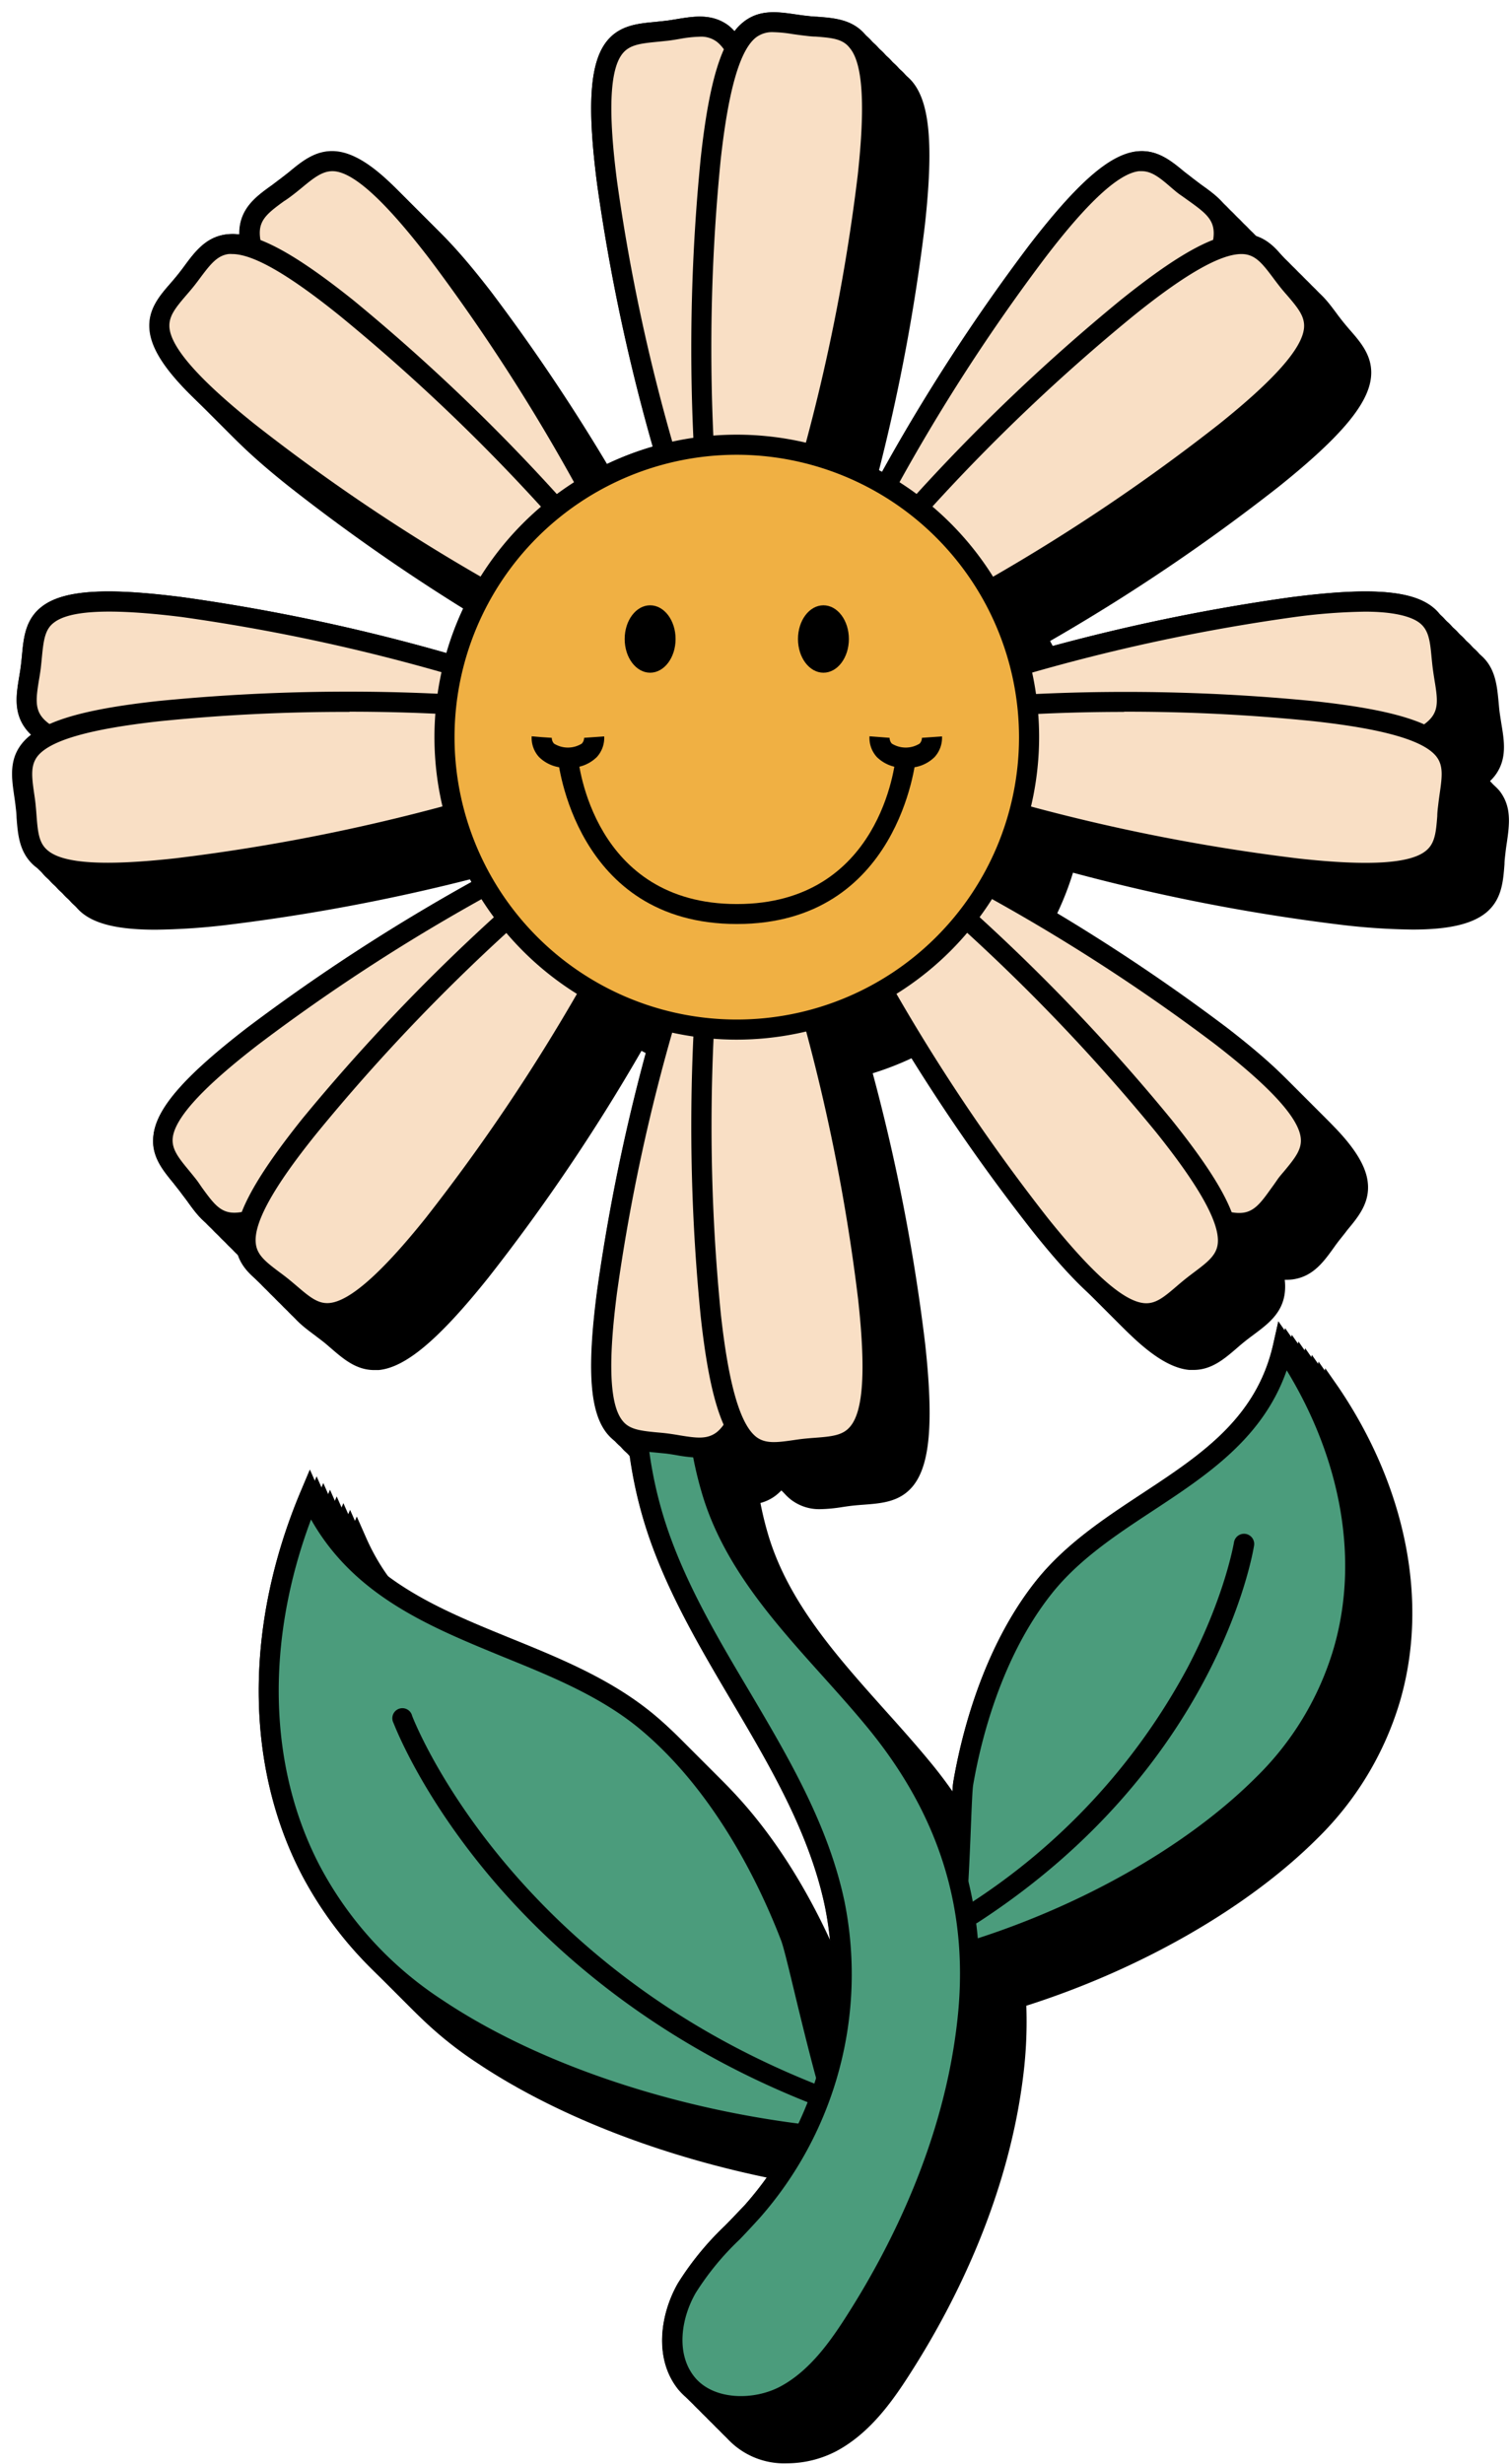 <?xml version="1.0" encoding="UTF-8"?>
<!DOCTYPE svg PUBLIC '-//W3C//DTD SVG 1.0//EN'
          'http://www.w3.org/TR/2001/REC-SVG-20010904/DTD/svg10.dtd'>
<svg height="367.8" preserveAspectRatio="xMidYMid meet" version="1.0" viewBox="-1.8 -1.8 225.8 367.8" width="225.8" xmlns="http://www.w3.org/2000/svg" xmlns:xlink="http://www.w3.org/1999/xlink" zoomAndPan="magnify"
><g data-name="Layer 2"
  ><g data-name="Layer 1"
    ><g id="change1_1"
      ><path d="M220.63,114.87a7.3,7.3,0,0,0,.85-.93c1.81-2.43,1.37-5.1.94-7.67-.08-.53-.17-1.08-.25-1.63s-.12-1.11-.17-1.64c-.25-2.6-.5-5.29-2.87-7.18-3.18-2.54-9.56-3-21.32-1.45a289.14,289.14,0,0,0-39.2,8.31,44.28,44.28,0,0,0-3.59-8.8,287.85,287.85,0,0,0,34.2-23.08c9.25-7.42,13.36-12.32,13.73-16.37.28-3-1.48-5.07-3.18-7-.35-.41-.71-.83-1.06-1.27s-.68-.87-1-1.31c-1.56-2.09-3.18-4.25-6.19-4.63a7.57,7.57,0,0,0-2,0,7.39,7.39,0,0,0-.06-1.26c-.44-3-2.63-4.58-4.75-6.1-.44-.31-.89-.63-1.33-1s-.87-.69-1.29-1c-2-1.66-4.08-3.38-7.1-3.05-4,.46-8.86,4.66-16.1,14.06a286.49,286.49,0,0,0-21.95,33.79,44.4,44.4,0,0,0-8.44-3.58,287.24,287.24,0,0,0,7.83-40.37c1.29-11.79.73-18.16-1.86-21.29-1.94-2.33-4.64-2.53-7.24-2.73-.54,0-1.09-.08-1.64-.14s-1.1-.14-1.64-.22c-2.58-.37-5.25-.76-7.65,1.1a7.93,7.93,0,0,0-1.4,1.43A8,8,0,0,0,114,9c-2.44-1.81-5.1-1.37-7.68-.95-.53.09-1.07.18-1.63.25L103,8.48c-2.59.24-5.28.5-7.17,2.87-2.54,3.18-3,9.55-1.45,21.32a287.17,287.17,0,0,0,8.31,39.19,44.92,44.92,0,0,0-9.13,3.78A287.76,287.76,0,0,0,71.62,41.85c-7.24-9.4-12.06-13.6-16.1-14.06-3-.33-5.1,1.39-7.11,3.05-.41.34-.84.69-1.28,1s-.89.67-1.33,1c-2.12,1.52-4.31,3.1-4.75,6.1A7.31,7.31,0,0,0,41,40.2a8,8,0,0,0-2,0c-3,.38-4.62,2.54-6.18,4.63-.32.44-.65.88-1,1.31s-.71.86-1.07,1.27c-1.7,2-3.46,4-3.18,7,.38,4,4.48,9,13.74,16.37A286.9,286.9,0,0,0,75.47,93.88a44.89,44.89,0,0,0-3.59,8.8,288.69,288.69,0,0,0-39.19-8.31c-11.77-1.52-18.15-1.09-21.32,1.45C9,97.71,8.74,100.4,8.49,103c-.05.53-.1,1.08-.17,1.64s-.16,1.1-.25,1.63c-.42,2.57-.86,5.24.95,7.67a8,8,0,0,0,.84.93,8.28,8.28,0,0,0-1.43,1.4c-1.86,2.4-1.47,5.07-1.1,7.66.08.53.16,1.08.22,1.63s.1,1.11.14,1.64c.19,2.61.4,5.3,2.73,7.24,2.05,1.7,5.5,2.53,11,2.53a97.79,97.79,0,0,0,10.32-.67,288.89,288.89,0,0,0,40.37-7.82,45.16,45.16,0,0,0,3.52,8.34A287.73,287.73,0,0,0,42.12,158.6c-9.4,7.25-13.6,12.06-14,16.1-.34,3,1.38,5.1,3,7.11.35.42.7.84,1,1.28s.66.89,1,1.33c1.52,2.12,3.09,4.32,6.09,4.76a7.4,7.4,0,0,0,1.07.07h.19a8,8,0,0,0,0,2c.39,3,2.55,4.62,4.64,6.18.43.33.87.66,1.31,1s.85.71,1.26,1.06c1.84,1.58,3.73,3.21,6.42,3.21l.63,0c4-.37,8.94-4.48,16.36-13.74A286,286,0,0,0,94,155.05a45.56,45.56,0,0,0,8.72,3.55,287.17,287.17,0,0,0-8.31,39.19c-1.52,11.77-1.09,18.14,1.45,21.32a6.58,6.58,0,0,0,3.26,2.21,65.11,65.11,0,0,0,3,13.24c3,8.71,7.77,16.78,12.39,24.59,5.69,9.64,11.58,19.61,13.89,30.56a50.67,50.67,0,0,1,.18,19.48c-.7-2.79-1.35-5.47-1.83-7.48-1.08-4.51-1.72-7.11-2.08-8-3-7.79-9.76-22.33-21.44-32.28-6.4-5.45-14.22-8.63-21.78-11.7-11.82-4.81-23-9.36-28.57-22l-1.4-3.17-1.35,3.2c-8.44,20-8.38,40.92.17,57.3a57.11,57.11,0,0,0,19.23,21.11c13.9,9.28,33.38,16.08,53.47,18.83a49.64,49.64,0,0,1-6.54,9.3c-.95,1-2,2.11-3,3.12a44.26,44.26,0,0,0-7,8.56c-2.65,4.61-3.65,11.31.08,15.9a11.54,11.54,0,0,0,9.19,4,16,16,0,0,0,7.4-1.83c5.16-2.77,8.58-7.74,11.38-12.18,6.34-10,14.36-25.81,16.54-44.18a65.36,65.36,0,0,0,.42-10.11c17-5.41,33.06-14.57,43.49-25a47.53,47.53,0,0,0,12.3-20.4c4.33-14.79,1-31.87-9.15-46.88l-2-2.87-.76,3.39c-2.48,11.05-10.79,16.53-19.6,22.32-5.67,3.74-11.53,7.6-15.89,13.1-7.93,10-11.1,23-12.28,29.85-.14.84-.24,3-.39,6.81A65.6,65.6,0,0,0,137,261.07c-2.12-2.57-4.42-5.14-6.64-7.61-7.14-8-14.52-16.16-17.5-26.39-.44-1.5-.8-3-1.1-4.53a6.51,6.51,0,0,0,2.24-1.08,8,8,0,0,0,.93-.84,7.93,7.93,0,0,0,1.4,1.43,6.92,6.92,0,0,0,4.44,1.41,23.1,23.1,0,0,0,3.21-.31c.54-.08,1.08-.16,1.64-.22s1.1-.1,1.64-.14c2.6-.2,5.3-.4,7.24-2.73,2.59-3.13,3.15-9.5,1.86-21.29a287.24,287.24,0,0,0-7.83-40.37,44.94,44.94,0,0,0,8-3.35,288.44,288.44,0,0,0,22.91,33.89c7.42,9.26,12.32,13.37,16.37,13.74l.63,0c2.68,0,4.58-1.63,6.42-3.21.4-.35.82-.71,1.26-1.06s.88-.68,1.31-1c2.09-1.56,4.25-3.17,4.63-6.18a8,8,0,0,0,0-2h.19a7.26,7.26,0,0,0,1.06-.07c3-.44,4.58-2.64,6.1-4.76.31-.44.64-.88,1-1.33s.69-.86,1-1.28c1.67-2,3.39-4.09,3.05-7.11-.45-4-4.66-8.85-14.05-16.1a288.73,288.73,0,0,0-33.49-21.78,44.49,44.49,0,0,0,3.52-8.34,289,289,0,0,0,40.38,7.82,97.79,97.79,0,0,0,10.32.67c5.46,0,8.91-.83,11-2.53,2.34-1.94,2.54-4.63,2.74-7.24,0-.53.08-1.08.14-1.64s.14-1.1.22-1.63c.37-2.59.76-5.26-1.1-7.66A8.35,8.35,0,0,0,220.63,114.87Z"
      /></g
      ><g id="change1_2"
      ><path d="M219.63,113.87a7.3,7.3,0,0,0,.85-.93c1.81-2.43,1.37-5.1.94-7.67-.08-.53-.17-1.08-.25-1.63s-.12-1.11-.17-1.64c-.25-2.6-.5-5.29-2.87-7.18-3.18-2.54-9.56-3-21.32-1.45a289.14,289.14,0,0,0-39.2,8.31,44.28,44.28,0,0,0-3.59-8.8,287.85,287.85,0,0,0,34.2-23.08c9.25-7.42,13.36-12.32,13.73-16.37.28-3-1.48-5.07-3.18-7-.35-.41-.71-.83-1.06-1.27s-.68-.87-1-1.31c-1.56-2.09-3.18-4.25-6.19-4.63a7.57,7.57,0,0,0-2,0,7.39,7.39,0,0,0-.06-1.26c-.44-3-2.63-4.58-4.75-6.1-.44-.31-.89-.63-1.33-1s-.87-.69-1.29-1c-2-1.66-4.08-3.38-7.1-3.05-4,.46-8.86,4.66-16.1,14.06a286.49,286.49,0,0,0-21.95,33.79,44.4,44.4,0,0,0-8.44-3.58,287.24,287.24,0,0,0,7.83-40.37c1.29-11.79.73-18.16-1.86-21.29-1.94-2.33-4.64-2.53-7.24-2.73-.54,0-1.09-.08-1.64-.14s-1.1-.14-1.64-.22c-2.58-.37-5.25-.76-7.65,1.1a7.93,7.93,0,0,0-1.4,1.43A8,8,0,0,0,113,8c-2.44-1.81-5.1-1.37-7.68-1-.53.09-1.07.18-1.63.25L102,7.48c-2.59.24-5.28.5-7.17,2.87-2.54,3.18-3,9.55-1.45,21.32a287.17,287.17,0,0,0,8.31,39.19,44.92,44.92,0,0,0-9.13,3.78A287.76,287.76,0,0,0,70.62,40.85c-7.24-9.4-12.06-13.6-16.1-14.06-3-.33-5.1,1.39-7.11,3.05-.41.34-.84.69-1.28,1s-.89.67-1.33,1c-2.12,1.52-4.31,3.1-4.75,6.1A7.31,7.31,0,0,0,40,39.2a8,8,0,0,0-2,0c-3,.38-4.62,2.54-6.18,4.63-.32.44-.65.88-1,1.31s-.71.86-1.07,1.27c-1.7,2-3.46,4-3.18,7,.38,4,4.48,9,13.74,16.37A286.9,286.9,0,0,0,74.47,92.88a44.89,44.89,0,0,0-3.59,8.8,288.69,288.69,0,0,0-39.19-8.31c-11.77-1.52-18.15-1.09-21.32,1.45C8,96.71,7.74,99.4,7.49,102c0,.53-.1,1.08-.17,1.64s-.16,1.1-.25,1.63c-.42,2.57-.86,5.24.95,7.67a8,8,0,0,0,.84.93,8.28,8.28,0,0,0-1.43,1.4c-1.86,2.4-1.47,5.07-1.1,7.66.08.53.16,1.08.22,1.63s.1,1.11.14,1.64c.19,2.61.4,5.3,2.73,7.24,2.05,1.7,5.5,2.53,11,2.53a97.79,97.79,0,0,0,10.32-.67,288.89,288.89,0,0,0,40.37-7.82,45.16,45.16,0,0,0,3.52,8.34A287.73,287.73,0,0,0,41.12,157.6c-9.4,7.25-13.6,12.06-14,16.1-.34,3,1.38,5.1,3,7.11.35.42.7.84,1,1.28s.66.89,1,1.33c1.52,2.12,3.09,4.32,6.09,4.76a7.4,7.4,0,0,0,1.07.07h.19a8,8,0,0,0,0,2c.39,3,2.55,4.62,4.64,6.18.43.33.87.66,1.31,1s.85.71,1.26,1.06c1.84,1.58,3.73,3.21,6.42,3.21l.63,0c4-.37,8.94-4.48,16.36-13.74A286,286,0,0,0,93,154.05a45.56,45.56,0,0,0,8.72,3.55,287.17,287.17,0,0,0-8.31,39.19c-1.52,11.77-1.09,18.14,1.45,21.32a6.58,6.58,0,0,0,3.26,2.21,65.11,65.11,0,0,0,3,13.24c3,8.71,7.77,16.78,12.39,24.59,5.69,9.64,11.58,19.61,13.89,30.56a50.67,50.67,0,0,1,.18,19.48c-.7-2.79-1.35-5.47-1.83-7.48-1.08-4.51-1.72-7.11-2.08-8-3-7.79-9.76-22.33-21.44-32.28-6.4-5.45-14.22-8.63-21.78-11.7-11.82-4.81-23-9.36-28.57-22l-1.4-3.17-1.35,3.2c-8.44,20-8.38,40.92.17,57.3a57.11,57.11,0,0,0,19.23,21.11c13.9,9.28,33.38,16.08,53.47,18.83a49.64,49.64,0,0,1-6.54,9.3c-.95,1-2,2.11-3,3.12a44.26,44.26,0,0,0-7,8.56c-2.65,4.61-3.65,11.31.08,15.9a11.54,11.54,0,0,0,9.19,4,16,16,0,0,0,7.4-1.83c5.16-2.77,8.58-7.74,11.38-12.18,6.34-10,14.36-25.81,16.54-44.18a65.36,65.36,0,0,0,.42-10.11c17-5.41,33.06-14.57,43.49-25a47.53,47.53,0,0,0,12.3-20.4c4.33-14.79,1-31.87-9.15-46.88l-2-2.87-.76,3.39c-2.48,11.05-10.79,16.53-19.6,22.32-5.67,3.74-11.53,7.6-15.89,13.1-7.93,10-11.1,23-12.28,29.85-.14.84-.24,3-.39,6.81A65.6,65.6,0,0,0,136,260.07c-2.12-2.57-4.42-5.14-6.64-7.61-7.14-8-14.52-16.16-17.5-26.39-.44-1.5-.8-3-1.1-4.53a6.51,6.51,0,0,0,2.24-1.08,8,8,0,0,0,.93-.84,7.93,7.93,0,0,0,1.4,1.43,6.92,6.92,0,0,0,4.44,1.41,23.1,23.1,0,0,0,3.21-.31c.54-.08,1.08-.16,1.64-.22s1.1-.1,1.64-.14c2.6-.2,5.3-.4,7.24-2.73,2.59-3.13,3.15-9.5,1.86-21.29a287.24,287.24,0,0,0-7.83-40.37,44.94,44.94,0,0,0,8-3.35,288.44,288.44,0,0,0,22.91,33.89c7.42,9.26,12.32,13.37,16.37,13.74l.63,0c2.68,0,4.58-1.63,6.42-3.21.4-.35.82-.71,1.26-1.06s.88-.68,1.31-1c2.09-1.56,4.25-3.17,4.63-6.18a8,8,0,0,0,0-2h.19a7.26,7.26,0,0,0,1.06-.07c3-.44,4.58-2.64,6.1-4.76.31-.44.64-.88,1-1.33s.69-.86,1-1.28c1.67-2,3.39-4.09,3.05-7.11-.45-4-4.66-8.85-14.05-16.1a288.73,288.73,0,0,0-33.49-21.78,44.49,44.49,0,0,0,3.52-8.34,289,289,0,0,0,40.38,7.82,97.79,97.79,0,0,0,10.32.67c5.46,0,8.91-.83,11-2.53,2.34-1.94,2.54-4.63,2.74-7.24,0-.53.08-1.08.14-1.64s.14-1.1.22-1.63c.37-2.59.76-5.26-1.1-7.66A8.35,8.35,0,0,0,219.63,113.87Z"
      /></g
      ><g id="change1_3"
      ><path d="M218.63,112.87a7.3,7.3,0,0,0,.85-.93c1.81-2.43,1.37-5.1.94-7.67-.08-.53-.17-1.08-.25-1.63s-.12-1.11-.17-1.64c-.25-2.6-.5-5.29-2.87-7.18-3.18-2.54-9.56-3-21.32-1.45a289.14,289.14,0,0,0-39.2,8.31,44.28,44.28,0,0,0-3.59-8.8,287.85,287.85,0,0,0,34.2-23.08c9.25-7.42,13.36-12.32,13.73-16.37.28-3-1.48-5.07-3.18-7-.35-.41-.71-.83-1.06-1.27s-.68-.87-1-1.31c-1.56-2.09-3.18-4.25-6.19-4.63a7.57,7.57,0,0,0-2,0,7.39,7.39,0,0,0-.06-1.26c-.44-3-2.63-4.58-4.75-6.1-.44-.31-.89-.63-1.33-1s-.87-.69-1.29-1c-2-1.66-4.08-3.38-7.1-3.05-4,.46-8.86,4.66-16.1,14.06a286.49,286.49,0,0,0-21.95,33.79,44.4,44.4,0,0,0-8.44-3.58,287.24,287.24,0,0,0,7.83-40.37c1.29-11.79.73-18.16-1.86-21.29-1.94-2.33-4.64-2.53-7.24-2.73-.54,0-1.09-.08-1.64-.14s-1.1-.14-1.64-.22c-2.58-.37-5.25-.76-7.65,1.1a7.93,7.93,0,0,0-1.4,1.43A8,8,0,0,0,112,7c-2.44-1.81-5.1-1.37-7.68-1-.53.09-1.07.18-1.63.25L101,6.48c-2.59.24-5.28.5-7.17,2.87-2.54,3.18-3,9.55-1.45,21.32a287.17,287.17,0,0,0,8.31,39.19,44.92,44.92,0,0,0-9.13,3.78A287.76,287.76,0,0,0,69.62,39.85c-7.24-9.4-12.06-13.6-16.1-14.06-3-.33-5.1,1.39-7.11,3.05-.41.34-.84.69-1.28,1s-.89.67-1.33,1c-2.12,1.52-4.31,3.1-4.75,6.1A7.31,7.31,0,0,0,39,38.2a8,8,0,0,0-2,0c-3,.38-4.62,2.54-6.18,4.63-.32.44-.65.88-1,1.31s-.71.86-1.07,1.27c-1.7,2-3.46,4-3.18,7,.38,4,4.48,9,13.74,16.37A286.9,286.9,0,0,0,73.47,91.88a44.89,44.89,0,0,0-3.59,8.8,288.69,288.69,0,0,0-39.19-8.31c-11.77-1.52-18.15-1.09-21.32,1.45C7,95.71,6.74,98.4,6.49,101c0,.53-.1,1.08-.17,1.64s-.16,1.1-.25,1.63c-.42,2.57-.86,5.24.95,7.67a8,8,0,0,0,.84.93,8.28,8.28,0,0,0-1.43,1.4c-1.86,2.4-1.47,5.07-1.1,7.66.08.53.16,1.08.22,1.63s.1,1.11.14,1.64c.19,2.61.4,5.3,2.73,7.24,2.05,1.7,5.5,2.53,11,2.53a97.79,97.79,0,0,0,10.32-.67,288.89,288.89,0,0,0,40.37-7.82,45.16,45.16,0,0,0,3.52,8.34A287.73,287.73,0,0,0,40.12,156.6c-9.4,7.25-13.6,12.06-14,16.1-.34,3,1.38,5.1,3,7.11.35.42.7.84,1,1.28s.66.89,1,1.33c1.52,2.12,3.09,4.32,6.09,4.76a7.4,7.4,0,0,0,1.07.07h.19a8,8,0,0,0,0,2c.39,3,2.55,4.62,4.64,6.18.43.33.87.66,1.31,1s.85.71,1.26,1.06c1.84,1.58,3.73,3.21,6.42,3.21l.63,0c4-.37,8.94-4.48,16.36-13.74A286,286,0,0,0,92,153.05a45.56,45.56,0,0,0,8.72,3.55,287.17,287.17,0,0,0-8.31,39.19c-1.52,11.77-1.09,18.14,1.45,21.32a6.58,6.58,0,0,0,3.26,2.21,65.11,65.11,0,0,0,3,13.24c3,8.71,7.77,16.78,12.39,24.59,5.69,9.64,11.58,19.61,13.89,30.56a50.67,50.67,0,0,1,.18,19.48c-.7-2.79-1.35-5.47-1.83-7.48-1.08-4.51-1.72-7.11-2.08-8-3-7.79-9.76-22.33-21.44-32.28-6.4-5.45-14.22-8.63-21.78-11.7-11.82-4.81-23-9.36-28.57-22l-1.4-3.17-1.35,3.2c-8.44,20-8.38,40.92.17,57.3a57.11,57.11,0,0,0,19.23,21.11c13.9,9.28,33.38,16.08,53.47,18.83a49.64,49.64,0,0,1-6.54,9.3c-.95,1-2,2.11-3,3.12a44.26,44.26,0,0,0-7,8.56c-2.65,4.61-3.65,11.31.08,15.9a11.54,11.54,0,0,0,9.19,4,16,16,0,0,0,7.4-1.83c5.16-2.77,8.58-7.74,11.38-12.18,6.34-10,14.36-25.81,16.54-44.18a65.36,65.36,0,0,0,.42-10.11c17-5.41,33.06-14.57,43.49-25a47.53,47.53,0,0,0,12.3-20.4c4.33-14.79,1-31.87-9.15-46.88l-2-2.87-.76,3.39c-2.48,11.05-10.79,16.53-19.6,22.32-5.67,3.74-11.53,7.6-15.89,13.1-7.93,10-11.1,23-12.28,29.85-.14.84-.24,3-.39,6.81A65.6,65.6,0,0,0,135,259.07c-2.12-2.57-4.42-5.14-6.64-7.61-7.14-8-14.52-16.16-17.5-26.39-.44-1.5-.8-3-1.1-4.53a6.51,6.51,0,0,0,2.24-1.08,8,8,0,0,0,.93-.84,7.93,7.93,0,0,0,1.4,1.43,6.92,6.92,0,0,0,4.44,1.41,23.1,23.1,0,0,0,3.21-.31c.54-.08,1.08-.16,1.64-.22s1.1-.1,1.64-.14c2.6-.2,5.3-.4,7.24-2.73,2.59-3.13,3.15-9.5,1.86-21.29a287.24,287.24,0,0,0-7.83-40.37,44.94,44.94,0,0,0,8-3.35,288.44,288.44,0,0,0,22.91,33.89c7.42,9.26,12.32,13.37,16.37,13.74l.63,0c2.68,0,4.58-1.63,6.42-3.21.4-.35.82-.71,1.26-1.06s.88-.68,1.31-1c2.09-1.56,4.25-3.17,4.63-6.18a8,8,0,0,0,0-2h.19a7.26,7.26,0,0,0,1.06-.07c3-.44,4.58-2.64,6.1-4.76.31-.44.64-.88,1-1.33s.69-.86,1-1.28c1.67-2,3.39-4.09,3.05-7.11-.45-4-4.66-8.85-14.05-16.1a288.73,288.73,0,0,0-33.49-21.78,44.49,44.49,0,0,0,3.52-8.34,289,289,0,0,0,40.38,7.82,97.79,97.79,0,0,0,10.32.67c5.46,0,8.91-.83,11-2.53,2.34-1.94,2.54-4.63,2.74-7.24,0-.53.08-1.08.14-1.64s.14-1.1.22-1.63c.37-2.59.76-5.26-1.1-7.66A8.35,8.35,0,0,0,218.63,112.87Z"
      /></g
      ><g id="change1_4"
      ><path d="M217.63,111.87a7.3,7.3,0,0,0,.85-.93c1.81-2.43,1.37-5.1.94-7.67-.08-.53-.17-1.08-.25-1.63s-.12-1.11-.17-1.64c-.25-2.6-.5-5.29-2.87-7.18-3.18-2.54-9.56-3-21.32-1.45a289.14,289.14,0,0,0-39.2,8.31,44.28,44.28,0,0,0-3.59-8.8,287.85,287.85,0,0,0,34.2-23.08c9.25-7.42,13.36-12.32,13.73-16.37.28-3-1.48-5.07-3.18-7-.35-.41-.71-.83-1.06-1.27s-.68-.87-1-1.31c-1.56-2.09-3.18-4.25-6.19-4.63a7.57,7.57,0,0,0-2,0,7.39,7.39,0,0,0-.06-1.26c-.44-3-2.63-4.58-4.75-6.1-.44-.31-.89-.63-1.33-1s-.87-.69-1.29-1c-2-1.66-4.08-3.38-7.1-3.05-4,.46-8.86,4.66-16.1,14.06a286.49,286.49,0,0,0-21.95,33.79,44.4,44.4,0,0,0-8.44-3.58,287.24,287.24,0,0,0,7.83-40.37c1.29-11.79.73-18.16-1.86-21.29-1.94-2.33-4.64-2.53-7.24-2.73-.54,0-1.09-.08-1.64-.14s-1.1-.14-1.64-.22c-2.58-.37-5.25-.76-7.65,1.1a7.93,7.93,0,0,0-1.4,1.43A8,8,0,0,0,111,6c-2.44-1.81-5.1-1.37-7.68-1-.53.09-1.07.18-1.63.25L100,5.48c-2.59.24-5.28.5-7.17,2.87-2.54,3.18-3,9.55-1.45,21.32A287.17,287.17,0,0,0,99.7,68.86a44.92,44.92,0,0,0-9.13,3.78A287.76,287.76,0,0,0,68.62,38.85c-7.24-9.4-12.06-13.6-16.1-14.06-3-.33-5.1,1.39-7.11,3.05-.41.34-.84.69-1.28,1s-.89.67-1.33,1c-2.12,1.52-4.31,3.1-4.75,6.1A7.31,7.31,0,0,0,38,37.2a8,8,0,0,0-2,0c-3,.38-4.62,2.54-6.18,4.63-.32.44-.65.88-1,1.31s-.71.86-1.07,1.27c-1.7,2-3.46,4-3.18,7,.38,4,4.48,9,13.74,16.37A286.9,286.9,0,0,0,72.47,90.88a44.89,44.89,0,0,0-3.59,8.8,288.69,288.69,0,0,0-39.19-8.31c-11.77-1.52-18.15-1.09-21.32,1.45C6,94.71,5.74,97.4,5.49,100c0,.53-.1,1.08-.17,1.64s-.16,1.1-.25,1.63c-.42,2.57-.86,5.24.95,7.67a8,8,0,0,0,.84.93,8.28,8.28,0,0,0-1.43,1.4c-1.86,2.4-1.47,5.07-1.1,7.66.08.53.16,1.08.22,1.63s.1,1.11.14,1.64c.19,2.61.4,5.3,2.73,7.24,2.05,1.7,5.5,2.53,11,2.53a97.79,97.79,0,0,0,10.32-.67,288.89,288.89,0,0,0,40.37-7.82,45.16,45.16,0,0,0,3.52,8.34A287.73,287.73,0,0,0,39.12,155.6c-9.4,7.25-13.6,12.06-14,16.1-.34,3,1.38,5.1,3,7.11.35.42.7.84,1,1.28s.66.89,1,1.33c1.52,2.12,3.09,4.32,6.09,4.76a7.4,7.4,0,0,0,1.07.07h.19a8,8,0,0,0,0,2c.39,3,2.55,4.62,4.64,6.18.43.33.87.66,1.31,1s.85.71,1.26,1.06c1.84,1.58,3.73,3.21,6.42,3.21l.63,0c4-.37,8.94-4.48,16.36-13.74A286,286,0,0,0,91,152.05a45.56,45.56,0,0,0,8.72,3.55,287.17,287.17,0,0,0-8.31,39.19c-1.52,11.77-1.09,18.14,1.45,21.32a6.58,6.58,0,0,0,3.26,2.21,65.11,65.11,0,0,0,3,13.24c3,8.71,7.77,16.78,12.39,24.59,5.69,9.64,11.58,19.61,13.89,30.56a50.67,50.67,0,0,1,.18,19.48c-.7-2.79-1.35-5.47-1.83-7.48-1.08-4.51-1.72-7.11-2.08-8-3-7.79-9.76-22.33-21.44-32.28-6.4-5.45-14.22-8.63-21.78-11.7-11.82-4.81-23-9.36-28.57-22l-1.4-3.17-1.35,3.2c-8.44,20-8.38,40.92.17,57.3a57.11,57.11,0,0,0,19.23,21.11C80.43,312.44,99.91,319.24,120,322a49.64,49.64,0,0,1-6.54,9.3c-.95,1-2,2.11-3,3.12a44.26,44.26,0,0,0-7,8.56c-2.65,4.61-3.65,11.31.08,15.9a11.54,11.54,0,0,0,9.19,4,16,16,0,0,0,7.4-1.83c5.16-2.77,8.58-7.74,11.38-12.18,6.34-10,14.36-25.81,16.54-44.18a65.36,65.36,0,0,0,.42-10.11c17-5.41,33.06-14.57,43.49-25a47.53,47.53,0,0,0,12.3-20.4c4.33-14.79,1-31.87-9.15-46.88l-2-2.87-.76,3.39c-2.48,11.05-10.79,16.53-19.6,22.32-5.67,3.74-11.53,7.6-15.89,13.1-7.93,10-11.1,23-12.28,29.85-.14.84-.24,3-.39,6.81A65.6,65.6,0,0,0,134,258.07c-2.12-2.57-4.42-5.14-6.64-7.61-7.14-8-14.52-16.16-17.5-26.39-.44-1.5-.8-3-1.1-4.53a6.51,6.51,0,0,0,2.24-1.08,8,8,0,0,0,.93-.84,7.93,7.93,0,0,0,1.4,1.43,6.92,6.92,0,0,0,4.44,1.41,23.1,23.1,0,0,0,3.21-.31c.54-.08,1.08-.16,1.64-.22s1.1-.1,1.64-.14c2.6-.2,5.3-.4,7.24-2.73,2.59-3.13,3.15-9.5,1.86-21.29a287.24,287.24,0,0,0-7.83-40.37,44.94,44.94,0,0,0,8-3.35,288.44,288.44,0,0,0,22.91,33.89c7.42,9.26,12.32,13.37,16.37,13.74l.63,0c2.68,0,4.58-1.63,6.42-3.21.4-.35.82-.71,1.26-1.06s.88-.68,1.31-1c2.09-1.56,4.25-3.17,4.63-6.18a8,8,0,0,0,0-2h.19a7.26,7.26,0,0,0,1.06-.07c3-.44,4.58-2.64,6.1-4.76.31-.44.64-.88,1-1.33s.69-.86,1-1.28c1.67-2,3.39-4.09,3.05-7.11-.45-4-4.66-8.85-14.05-16.1a288.73,288.73,0,0,0-33.49-21.78,44.49,44.49,0,0,0,3.52-8.34,289,289,0,0,0,40.38,7.82,97.79,97.79,0,0,0,10.32.67c5.46,0,8.91-.83,11-2.53,2.34-1.94,2.54-4.63,2.74-7.24,0-.53.08-1.08.14-1.64s.14-1.1.22-1.63c.37-2.59.76-5.26-1.1-7.66A8.35,8.35,0,0,0,217.63,111.87Z"
      /></g
      ><g id="change1_5"
      ><path d="M216.63,110.87a7.3,7.3,0,0,0,.85-.93c1.81-2.43,1.37-5.1.94-7.67-.08-.53-.17-1.08-.25-1.63s-.12-1.11-.17-1.64c-.25-2.6-.5-5.29-2.87-7.18-3.18-2.54-9.56-3-21.32-1.45a289.14,289.14,0,0,0-39.2,8.31,44.28,44.28,0,0,0-3.59-8.8,287.85,287.85,0,0,0,34.2-23.08c9.25-7.42,13.36-12.32,13.73-16.37.28-3-1.48-5.07-3.18-7-.35-.41-.71-.83-1.06-1.27s-.68-.87-1-1.31c-1.56-2.09-3.18-4.25-6.19-4.63a7.57,7.57,0,0,0-2,0,7.39,7.39,0,0,0-.06-1.26c-.44-3-2.63-4.58-4.75-6.1-.44-.31-.89-.63-1.33-1s-.87-.69-1.29-1c-2-1.66-4.08-3.38-7.1-3.05-4,.46-8.86,4.66-16.1,14.06a286.49,286.49,0,0,0-21.95,33.79,44.4,44.4,0,0,0-8.44-3.58,287.24,287.24,0,0,0,7.83-40.37c1.29-11.79.73-18.16-1.86-21.29-1.94-2.33-4.64-2.53-7.24-2.73-.54,0-1.09-.08-1.64-.14s-1.1-.14-1.64-.22c-2.58-.37-5.25-.76-7.65,1.1a7.93,7.93,0,0,0-1.4,1.43A8,8,0,0,0,110,5c-2.44-1.81-5.1-1.37-7.68-1-.53.09-1.07.18-1.63.25L99,4.48c-2.59.24-5.28.5-7.17,2.87-2.54,3.18-3,9.55-1.45,21.32A287.17,287.17,0,0,0,98.7,67.86a44.92,44.92,0,0,0-9.13,3.78A287.76,287.76,0,0,0,67.62,37.85c-7.24-9.4-12.06-13.6-16.1-14.06-3-.33-5.1,1.39-7.11,3.05-.41.34-.84.69-1.28,1s-.89.67-1.33,1c-2.12,1.52-4.31,3.1-4.75,6.1A7.31,7.31,0,0,0,37,36.2a8,8,0,0,0-2,0c-3,.38-4.62,2.54-6.18,4.63-.32.44-.65.88-1,1.31s-.71.86-1.07,1.27c-1.7,2-3.46,4-3.18,7,.38,4,4.48,9,13.74,16.37A286.9,286.9,0,0,0,71.47,89.88a44.89,44.89,0,0,0-3.59,8.8,288.69,288.69,0,0,0-39.19-8.31c-11.77-1.52-18.15-1.09-21.32,1.45C5,93.71,4.74,96.4,4.49,99c0,.53-.1,1.08-.17,1.64s-.16,1.1-.25,1.63c-.42,2.57-.86,5.24.95,7.67a8,8,0,0,0,.84.93,8.28,8.28,0,0,0-1.43,1.4c-1.86,2.4-1.47,5.07-1.1,7.66.08.53.16,1.08.22,1.63s.1,1.11.14,1.64c.19,2.61.4,5.3,2.73,7.24,2.05,1.7,5.5,2.53,11,2.53a97.79,97.79,0,0,0,10.32-.67,288.89,288.89,0,0,0,40.37-7.82,45.16,45.16,0,0,0,3.52,8.34A287.73,287.73,0,0,0,38.12,154.6c-9.4,7.25-13.6,12.06-14,16.1-.34,3,1.38,5.1,3,7.11.35.42.7.84,1,1.28s.66.89,1,1.33c1.52,2.12,3.09,4.32,6.09,4.76a7.4,7.4,0,0,0,1.07.07h.19a8,8,0,0,0,0,2c.39,3,2.55,4.62,4.64,6.18.43.33.87.66,1.31,1s.85.71,1.26,1.06c1.84,1.58,3.73,3.21,6.42,3.21l.63,0c4-.37,8.94-4.48,16.36-13.74A286,286,0,0,0,90,151.05a45.56,45.56,0,0,0,8.72,3.55,287.17,287.17,0,0,0-8.31,39.19c-1.52,11.77-1.09,18.14,1.45,21.32a6.58,6.58,0,0,0,3.26,2.21,65.11,65.11,0,0,0,3,13.24c3,8.71,7.77,16.78,12.39,24.59,5.69,9.64,11.58,19.61,13.89,30.56a50.67,50.67,0,0,1,.18,19.48c-.7-2.79-1.35-5.47-1.83-7.48-1.08-4.51-1.72-7.11-2.08-8-3-7.79-9.76-22.33-21.44-32.28-6.4-5.45-14.22-8.63-21.78-11.7-11.82-4.81-23-9.36-28.57-22l-1.4-3.17-1.35,3.2c-8.44,20-8.38,40.92.17,57.3a57.11,57.11,0,0,0,19.23,21.11C79.43,311.44,98.91,318.24,119,321a49.64,49.64,0,0,1-6.54,9.3c-.95,1-2,2.11-3,3.12a44.26,44.26,0,0,0-7,8.56c-2.65,4.61-3.65,11.31.08,15.9a11.54,11.54,0,0,0,9.19,4,16,16,0,0,0,7.4-1.83c5.16-2.77,8.58-7.74,11.38-12.18,6.34-10,14.36-25.81,16.54-44.18a65.36,65.36,0,0,0,.42-10.11c17-5.41,33.06-14.57,43.49-25a47.53,47.53,0,0,0,12.3-20.4c4.33-14.79,1-31.87-9.15-46.88l-2-2.87-.76,3.39c-2.48,11.05-10.79,16.53-19.6,22.32-5.67,3.74-11.53,7.6-15.89,13.1-7.93,10-11.1,23-12.28,29.85-.14.84-.24,3-.39,6.81A65.6,65.6,0,0,0,133,257.07c-2.12-2.57-4.42-5.14-6.64-7.61-7.14-8-14.52-16.16-17.5-26.39-.44-1.5-.8-3-1.1-4.53a6.51,6.51,0,0,0,2.24-1.08,8,8,0,0,0,.93-.84,7.93,7.93,0,0,0,1.4,1.43,6.92,6.92,0,0,0,4.44,1.41,23.1,23.1,0,0,0,3.21-.31c.54-.08,1.08-.16,1.64-.22s1.1-.1,1.64-.14c2.6-.2,5.3-.4,7.24-2.73,2.59-3.13,3.15-9.5,1.86-21.29a287.24,287.24,0,0,0-7.83-40.37,44.94,44.94,0,0,0,8-3.35,288.44,288.44,0,0,0,22.91,33.89c7.42,9.26,12.32,13.37,16.37,13.74l.63,0c2.68,0,4.58-1.63,6.42-3.21.4-.35.82-.71,1.26-1.06s.88-.68,1.31-1c2.09-1.56,4.25-3.17,4.63-6.18a8,8,0,0,0,0-2h.19a7.26,7.26,0,0,0,1.06-.07c3-.44,4.58-2.64,6.1-4.76.31-.44.64-.88,1-1.33s.69-.86,1-1.28c1.67-2,3.39-4.09,3.05-7.11-.45-4-4.66-8.85-14.05-16.1a288.73,288.73,0,0,0-33.49-21.78,44.49,44.49,0,0,0,3.52-8.34,289,289,0,0,0,40.38,7.82,97.79,97.79,0,0,0,10.32.67c5.46,0,8.91-.83,11-2.53,2.34-1.94,2.54-4.63,2.74-7.24,0-.53.08-1.08.14-1.64s.14-1.1.22-1.63c.37-2.59.76-5.26-1.1-7.66A8.35,8.35,0,0,0,216.63,110.87Z"
      /></g
      ><g id="change1_6"
      ><path d="M215.63,109.87a7.3,7.3,0,0,0,.85-.93c1.81-2.43,1.37-5.1.94-7.67-.08-.53-.17-1.08-.25-1.63s-.12-1.11-.17-1.64c-.25-2.6-.5-5.29-2.87-7.18-3.18-2.54-9.56-3-21.32-1.45a289.14,289.14,0,0,0-39.2,8.31,44.28,44.28,0,0,0-3.59-8.8,287.85,287.85,0,0,0,34.2-23.08c9.25-7.42,13.36-12.32,13.73-16.37.28-3-1.48-5.07-3.18-7-.35-.41-.71-.83-1.06-1.27s-.68-.87-1-1.31c-1.56-2.09-3.18-4.25-6.19-4.63a7.57,7.57,0,0,0-2,0,7.39,7.39,0,0,0-.06-1.26c-.44-3-2.63-4.58-4.75-6.1-.44-.31-.89-.63-1.33-1s-.87-.69-1.29-1c-2-1.66-4.08-3.38-7.1-3.05-4,.46-8.86,4.66-16.1,14.06a286.49,286.49,0,0,0-21.95,33.79,44.4,44.4,0,0,0-8.44-3.58,287.24,287.24,0,0,0,7.83-40.37c1.29-11.79.73-18.16-1.86-21.29-1.94-2.33-4.64-2.53-7.24-2.73-.54,0-1.09-.08-1.64-.14s-1.1-.14-1.64-.22c-2.58-.37-5.25-.76-7.65,1.1a7.93,7.93,0,0,0-1.4,1.43A8,8,0,0,0,109,4c-2.44-1.81-5.1-1.37-7.68-1-.53.09-1.07.18-1.63.25L98,3.48c-2.59.24-5.28.5-7.17,2.87-2.54,3.18-3,9.55-1.45,21.32A287.17,287.17,0,0,0,97.7,66.86a44.92,44.92,0,0,0-9.13,3.78A287.76,287.76,0,0,0,66.62,36.85c-7.24-9.4-12.06-13.6-16.1-14.06-3-.33-5.1,1.39-7.11,3.05-.41.34-.84.69-1.28,1s-.89.67-1.33,1c-2.12,1.52-4.31,3.1-4.75,6.1A7.31,7.31,0,0,0,36,35.2a8,8,0,0,0-2,0c-3,.38-4.62,2.54-6.18,4.63-.32.44-.65.88-1,1.31s-.71.86-1.07,1.27c-1.7,2-3.46,4-3.18,7,.38,4,4.48,9,13.74,16.37A286.9,286.9,0,0,0,70.47,88.88a44.89,44.89,0,0,0-3.59,8.8,288.69,288.69,0,0,0-39.19-8.31C15.92,87.85,9.54,88.28,6.37,90.82,4,92.71,3.74,95.4,3.49,98c-.05.53-.1,1.08-.17,1.64s-.16,1.1-.25,1.63c-.42,2.57-.86,5.24.95,7.67a8,8,0,0,0,.84.93,8.28,8.28,0,0,0-1.43,1.4c-1.86,2.4-1.47,5.07-1.1,7.66.08.53.16,1.08.22,1.63s.1,1.11.14,1.64c.19,2.61.4,5.3,2.73,7.24,2.05,1.7,5.5,2.53,11,2.53a97.79,97.79,0,0,0,10.32-.67,288.89,288.89,0,0,0,40.37-7.82,45.16,45.16,0,0,0,3.52,8.34A287.73,287.73,0,0,0,37.12,153.6c-9.4,7.25-13.6,12.06-14,16.1-.34,3,1.38,5.1,3,7.11.35.42.7.84,1,1.28s.66.89,1,1.33c1.52,2.12,3.09,4.32,6.09,4.76a7.4,7.4,0,0,0,1.07.07h.19a8,8,0,0,0,0,2c.39,3,2.55,4.62,4.64,6.18.43.33.87.66,1.31,1s.85.71,1.26,1.06c1.84,1.58,3.73,3.21,6.42,3.21l.63,0c4-.37,8.94-4.48,16.36-13.74A286,286,0,0,0,89,150.05a45.56,45.56,0,0,0,8.72,3.55,287.17,287.17,0,0,0-8.31,39.19c-1.52,11.77-1.09,18.14,1.45,21.32a6.58,6.58,0,0,0,3.26,2.21,65.11,65.11,0,0,0,3,13.24c3,8.71,7.77,16.78,12.39,24.59,5.69,9.64,11.58,19.61,13.89,30.56a50.67,50.67,0,0,1,.18,19.48c-.7-2.79-1.35-5.47-1.83-7.48-1.08-4.51-1.72-7.11-2.08-8-3-7.79-9.76-22.33-21.44-32.28-6.4-5.45-14.22-8.63-21.78-11.7-11.82-4.81-23-9.36-28.57-22l-1.4-3.17-1.35,3.2c-8.44,20-8.38,40.92.17,57.3a57.11,57.11,0,0,0,19.23,21.11C78.43,310.44,97.91,317.24,118,320a49.64,49.64,0,0,1-6.54,9.3c-.95,1-2,2.11-3,3.12a44.26,44.26,0,0,0-7,8.56c-2.65,4.61-3.65,11.31.08,15.9a11.54,11.54,0,0,0,9.19,4,16,16,0,0,0,7.4-1.83c5.16-2.77,8.58-7.74,11.38-12.18,6.34-10,14.36-25.81,16.54-44.18a65.36,65.36,0,0,0,.42-10.11c17-5.41,33.06-14.57,43.49-25a47.53,47.53,0,0,0,12.3-20.4c4.33-14.79,1-31.87-9.15-46.88l-2-2.87-.76,3.39c-2.48,11.05-10.79,16.53-19.6,22.32-5.67,3.74-11.53,7.6-15.89,13.1-7.93,10-11.1,23-12.28,29.85-.14.84-.24,3-.39,6.81A65.6,65.6,0,0,0,132,256.07c-2.12-2.57-4.42-5.14-6.64-7.61-7.14-8-14.52-16.16-17.5-26.39-.44-1.5-.8-3-1.1-4.53a6.51,6.51,0,0,0,2.24-1.08,8,8,0,0,0,.93-.84,7.93,7.93,0,0,0,1.4,1.43,6.92,6.92,0,0,0,4.44,1.41,23.1,23.1,0,0,0,3.21-.31c.54-.08,1.08-.16,1.64-.22s1.1-.1,1.64-.14c2.6-.2,5.3-.4,7.24-2.73,2.59-3.13,3.15-9.5,1.86-21.29a287.24,287.24,0,0,0-7.83-40.37,44.94,44.94,0,0,0,8-3.35,288.44,288.44,0,0,0,22.91,33.89c7.42,9.26,12.32,13.37,16.37,13.74l.63,0c2.68,0,4.58-1.63,6.42-3.21.4-.35.82-.71,1.26-1.06s.88-.68,1.31-1c2.09-1.56,4.25-3.17,4.63-6.18a8,8,0,0,0,0-2h.19a7.26,7.26,0,0,0,1.06-.07c3-.44,4.58-2.64,6.1-4.76.31-.44.64-.88,1-1.33s.69-.86,1-1.28c1.67-2,3.39-4.09,3.05-7.11-.45-4-4.66-8.85-14.05-16.1a288.73,288.73,0,0,0-33.49-21.78,44.49,44.49,0,0,0,3.52-8.34,289,289,0,0,0,40.38,7.82,97.79,97.79,0,0,0,10.32.67c5.46,0,8.91-.83,11-2.53,2.34-1.94,2.54-4.63,2.74-7.24,0-.53.08-1.08.14-1.64s.14-1.1.22-1.63c.37-2.59.76-5.26-1.1-7.66A8.35,8.35,0,0,0,215.63,109.87Z"
      /></g
      ><g id="change1_7"
      ><path d="M214.63,108.87a7.3,7.3,0,0,0,.85-.93c1.81-2.43,1.37-5.1.94-7.67-.08-.53-.17-1.08-.25-1.63s-.12-1.11-.17-1.64c-.25-2.6-.5-5.29-2.87-7.18-3.18-2.54-9.56-3-21.32-1.45a289.14,289.14,0,0,0-39.2,8.31,44.28,44.28,0,0,0-3.59-8.8,287.85,287.85,0,0,0,34.2-23.08c9.25-7.42,13.36-12.32,13.73-16.37.28-3-1.48-5.07-3.18-7-.35-.41-.71-.83-1.06-1.27s-.68-.87-1-1.31c-1.56-2.09-3.18-4.25-6.19-4.63a7.57,7.57,0,0,0-2,0,7.39,7.39,0,0,0-.06-1.26c-.44-3-2.63-4.58-4.75-6.1-.44-.31-.89-.63-1.33-1s-.87-.69-1.29-1c-2-1.66-4.08-3.38-7.1-3.05-4,.46-8.86,4.66-16.1,14.06a286.49,286.49,0,0,0-21.95,33.79,44.4,44.4,0,0,0-8.44-3.58,287.24,287.24,0,0,0,7.83-40.37c1.29-11.79.73-18.16-1.86-21.29-1.94-2.33-4.64-2.53-7.24-2.73-.54,0-1.09-.08-1.64-.14s-1.1-.14-1.64-.22c-2.58-.37-5.25-.76-7.65,1.1a7.93,7.93,0,0,0-1.4,1.43A8,8,0,0,0,108,3c-2.44-1.81-5.1-1.37-7.68-1-.53.09-1.07.18-1.63.25L97,2.48c-2.59.24-5.28.5-7.17,2.87-2.54,3.18-3,9.55-1.45,21.32A287.17,287.17,0,0,0,96.7,65.86a44.92,44.92,0,0,0-9.13,3.78A287.76,287.76,0,0,0,65.62,35.85c-7.24-9.4-12.06-13.6-16.1-14.06-3-.33-5.1,1.39-7.11,3.05-.41.34-.84.69-1.28,1s-.89.67-1.33,1c-2.12,1.52-4.31,3.1-4.75,6.1A7.31,7.31,0,0,0,35,34.2a8,8,0,0,0-2,0c-3,.38-4.62,2.54-6.18,4.63-.32.44-.65.88-1,1.31s-.71.86-1.07,1.27c-1.7,2-3.46,4-3.18,7,.38,4,4.48,9,13.74,16.37A286.9,286.9,0,0,0,69.47,87.88a44.89,44.89,0,0,0-3.59,8.8,288.69,288.69,0,0,0-39.19-8.31C14.92,86.85,8.54,87.28,5.37,89.82,3,91.71,2.74,94.4,2.49,97c-.05.53-.1,1.08-.17,1.64s-.16,1.1-.25,1.63c-.42,2.57-.86,5.24,1,7.67a8,8,0,0,0,.84.93,8.28,8.28,0,0,0-1.43,1.4c-1.86,2.4-1.47,5.07-1.1,7.66.08.53.16,1.08.22,1.63s.1,1.11.14,1.64c.19,2.61.4,5.3,2.73,7.24,2.05,1.7,5.5,2.53,11,2.53a97.79,97.79,0,0,0,10.32-.67,288.89,288.89,0,0,0,40.37-7.82,45.16,45.16,0,0,0,3.52,8.34A287.73,287.73,0,0,0,36.12,152.6c-9.4,7.25-13.6,12.06-14,16.1-.34,3,1.38,5.1,3,7.11.35.42.7.84,1,1.28s.66.89,1,1.33c1.52,2.12,3.09,4.32,6.09,4.76a7.4,7.4,0,0,0,1.07.07h.19a8,8,0,0,0,0,2c.39,3,2.55,4.62,4.64,6.18.43.33.87.66,1.31,1s.85.71,1.26,1.06c1.84,1.58,3.73,3.21,6.42,3.21l.63,0c4-.37,8.94-4.48,16.36-13.74A286,286,0,0,0,88,149.05a45.56,45.56,0,0,0,8.72,3.55,287.17,287.17,0,0,0-8.31,39.19c-1.52,11.77-1.09,18.14,1.45,21.32a6.58,6.58,0,0,0,3.26,2.21,65.11,65.11,0,0,0,3,13.24c3,8.71,7.77,16.78,12.39,24.59,5.69,9.64,11.58,19.61,13.89,30.56a50.67,50.67,0,0,1,.18,19.48c-.7-2.79-1.35-5.47-1.83-7.48-1.08-4.51-1.72-7.11-2.08-8-3-7.79-9.76-22.33-21.44-32.28-6.4-5.45-14.22-8.63-21.78-11.7-11.82-4.81-23-9.36-28.57-22l-1.4-3.17-1.35,3.2c-8.44,20-8.38,40.92.17,57.3a57.11,57.11,0,0,0,19.23,21.11C77.43,309.44,96.91,316.24,117,319a49.64,49.64,0,0,1-6.54,9.3c-.95,1-2,2.11-3,3.12a44.26,44.26,0,0,0-7,8.56c-2.65,4.61-3.65,11.31.08,15.9a11.54,11.54,0,0,0,9.19,4,16,16,0,0,0,7.4-1.83c5.16-2.77,8.58-7.74,11.38-12.18,6.34-10,14.36-25.81,16.54-44.18a65.36,65.36,0,0,0,.42-10.11c17-5.41,33.06-14.57,43.49-25a47.53,47.53,0,0,0,12.3-20.4c4.33-14.79,1-31.87-9.15-46.88l-2-2.87-.76,3.39c-2.48,11.05-10.79,16.53-19.6,22.32-5.67,3.74-11.53,7.6-15.89,13.1-7.93,10-11.1,23-12.28,29.85-.14.84-.24,3-.39,6.81A65.6,65.6,0,0,0,131,255.07c-2.12-2.57-4.42-5.14-6.64-7.61-7.14-8-14.52-16.16-17.5-26.39-.44-1.5-.8-3-1.1-4.53a6.51,6.51,0,0,0,2.24-1.08,8,8,0,0,0,.93-.84,7.93,7.93,0,0,0,1.4,1.43,6.92,6.92,0,0,0,4.44,1.41,23.1,23.1,0,0,0,3.21-.31c.54-.08,1.08-.16,1.64-.22s1.1-.1,1.64-.14c2.6-.2,5.3-.4,7.24-2.73,2.59-3.13,3.15-9.5,1.86-21.29a287.24,287.24,0,0,0-7.83-40.37,44.94,44.94,0,0,0,8-3.35,288.44,288.44,0,0,0,22.91,33.89c7.42,9.26,12.32,13.37,16.37,13.74l.63,0c2.68,0,4.58-1.63,6.42-3.21.4-.35.82-.71,1.26-1.06s.88-.68,1.31-1c2.09-1.56,4.25-3.17,4.63-6.18a8,8,0,0,0,0-2h.19a7.26,7.26,0,0,0,1.06-.07c3-.44,4.58-2.64,6.1-4.76.31-.44.64-.88,1-1.33s.69-.86,1-1.28c1.67-2,3.39-4.09,3.05-7.11-.45-4-4.66-8.85-14.05-16.1a288.73,288.73,0,0,0-33.49-21.78,44.49,44.49,0,0,0,3.52-8.34,289,289,0,0,0,40.38,7.82,97.79,97.79,0,0,0,10.32.67c5.46,0,8.91-.83,11-2.53,2.34-1.94,2.54-4.63,2.74-7.24,0-.53.08-1.08.14-1.64s.14-1.1.22-1.63c.37-2.59.76-5.26-1.1-7.66A8.35,8.35,0,0,0,214.63,108.87Z"
      /></g
      ><g id="change1_8"
      ><path d="M213.63,107.87a7.3,7.3,0,0,0,.85-.93c1.81-2.43,1.37-5.1.94-7.67-.08-.53-.17-1.08-.25-1.63s-.12-1.11-.17-1.64c-.25-2.6-.5-5.29-2.87-7.18-3.18-2.54-9.56-3-21.32-1.45a289.14,289.14,0,0,0-39.2,8.31,44.28,44.28,0,0,0-3.59-8.8,287.85,287.85,0,0,0,34.2-23.08c9.25-7.42,13.36-12.32,13.73-16.37.28-3-1.48-5.07-3.18-7-.35-.41-.71-.83-1.06-1.27s-.68-.87-1-1.31c-1.56-2.09-3.18-4.25-6.19-4.63a7.57,7.57,0,0,0-2,0,7.39,7.39,0,0,0-.06-1.26c-.44-3-2.63-4.58-4.75-6.1-.44-.31-.89-.63-1.33-1s-.87-.69-1.29-1c-2-1.66-4.08-3.38-7.1-3.05-4,.46-8.86,4.66-16.1,14.06a286.49,286.49,0,0,0-21.95,33.79,44.4,44.4,0,0,0-8.44-3.58,287.24,287.24,0,0,0,7.83-40.37c1.29-11.79.73-18.16-1.86-21.29-1.94-2.33-4.64-2.53-7.24-2.73-.54,0-1.09-.08-1.64-.14s-1.1-.14-1.64-.22c-2.58-.37-5.25-.76-7.65,1.1a7.93,7.93,0,0,0-1.4,1.43A8,8,0,0,0,107,2c-2.44-1.81-5.1-1.37-7.68-.95-.53.09-1.07.18-1.63.25L96,1.48c-2.59.24-5.28.5-7.17,2.87-2.54,3.18-3,9.55-1.45,21.32A287.17,287.17,0,0,0,95.7,64.86a44.92,44.92,0,0,0-9.13,3.78A287.76,287.76,0,0,0,64.62,34.85c-7.24-9.4-12.06-13.6-16.1-14.06-3-.33-5.1,1.39-7.11,3.05-.41.34-.84.69-1.28,1s-.89.67-1.33,1c-2.12,1.52-4.31,3.1-4.75,6.1A7.31,7.31,0,0,0,34,33.2a8,8,0,0,0-2,0c-3,.38-4.62,2.54-6.18,4.63-.32.44-.65.88-1,1.31s-.71.86-1.07,1.27c-1.7,2-3.46,4-3.18,7,.38,4,4.48,9,13.74,16.37A286.9,286.9,0,0,0,68.47,86.88a44.89,44.89,0,0,0-3.59,8.8,288.69,288.69,0,0,0-39.19-8.31C13.92,85.85,7.54,86.28,4.37,88.82,2,90.71,1.74,93.4,1.49,96c-.05.53-.1,1.08-.17,1.64s-.16,1.1-.25,1.63c-.42,2.57-.86,5.24,1,7.67a8,8,0,0,0,.84.93,8.28,8.28,0,0,0-1.43,1.4c-1.86,2.4-1.47,5.07-1.1,7.66.08.53.16,1.08.22,1.63s.1,1.11.14,1.64c.19,2.61.4,5.3,2.73,7.24,2.05,1.7,5.5,2.53,11,2.53a97.79,97.79,0,0,0,10.32-.67,288.89,288.89,0,0,0,40.37-7.82,45.16,45.16,0,0,0,3.52,8.34A287.73,287.73,0,0,0,35.12,151.6c-9.4,7.25-13.6,12.06-14,16.1-.34,3,1.38,5.1,3,7.11.35.42.7.84,1,1.28s.66.89,1,1.33c1.52,2.12,3.09,4.32,6.09,4.76a7.4,7.4,0,0,0,1.07.07h.19a8,8,0,0,0,0,2c.39,3,2.55,4.62,4.64,6.18.43.33.87.66,1.31,1s.85.71,1.26,1.06c1.84,1.58,3.73,3.21,6.42,3.21l.63,0c4-.37,8.94-4.48,16.36-13.74A286,286,0,0,0,87,148.05a45.56,45.56,0,0,0,8.72,3.55,287.17,287.17,0,0,0-8.31,39.19c-1.52,11.77-1.09,18.14,1.45,21.32a6.58,6.58,0,0,0,3.26,2.21,65.11,65.11,0,0,0,3,13.24c3,8.71,7.77,16.78,12.39,24.59,5.69,9.64,11.58,19.61,13.89,30.56a50.67,50.67,0,0,1,.18,19.48c-.7-2.79-1.35-5.47-1.83-7.48-1.08-4.51-1.72-7.11-2.08-8-3-7.79-9.76-22.33-21.44-32.28-6.4-5.45-14.22-8.63-21.78-11.7-11.82-4.81-23-9.36-28.57-22l-1.4-3.17-1.35,3.2c-8.44,20-8.38,40.92.17,57.3a57.11,57.11,0,0,0,19.23,21.11C76.43,308.44,95.91,315.24,116,318a49.64,49.64,0,0,1-6.54,9.3c-.95,1-2,2.11-3,3.12a44.26,44.26,0,0,0-7,8.56c-2.65,4.61-3.65,11.31.08,15.9a11.54,11.54,0,0,0,9.19,4,16,16,0,0,0,7.4-1.83c5.16-2.77,8.58-7.74,11.38-12.18,6.34-10,14.36-25.81,16.54-44.18a65.36,65.36,0,0,0,.42-10.11c17-5.41,33.06-14.57,43.49-25a47.53,47.53,0,0,0,12.3-20.4c4.33-14.79,1-31.87-9.15-46.88l-2-2.87-.76,3.39c-2.48,11.05-10.79,16.53-19.6,22.32-5.67,3.74-11.53,7.6-15.89,13.1-7.93,10-11.1,23-12.28,29.85-.14.84-.24,3-.39,6.81A65.6,65.6,0,0,0,130,254.07c-2.12-2.57-4.42-5.14-6.64-7.61-7.14-8-14.52-16.16-17.5-26.39-.44-1.5-.8-3-1.1-4.53a6.51,6.51,0,0,0,2.24-1.08,8,8,0,0,0,.93-.84,7.93,7.93,0,0,0,1.4,1.43,6.92,6.92,0,0,0,4.44,1.41,23.1,23.1,0,0,0,3.21-.31c.54-.08,1.08-.16,1.64-.22s1.1-.1,1.64-.14c2.6-.2,5.3-.4,7.24-2.73,2.59-3.13,3.15-9.5,1.86-21.29a287.24,287.24,0,0,0-7.83-40.37,44.94,44.94,0,0,0,8-3.35,288.44,288.44,0,0,0,22.91,33.89c7.42,9.26,12.32,13.37,16.37,13.74l.63,0c2.68,0,4.58-1.63,6.42-3.21.4-.35.82-.71,1.26-1.06s.88-.68,1.31-1c2.09-1.56,4.25-3.17,4.63-6.18a8,8,0,0,0,0-2h.19a7.26,7.26,0,0,0,1.06-.07c3-.44,4.58-2.64,6.1-4.76.31-.44.64-.88,1-1.33s.69-.86,1-1.28c1.67-2,3.39-4.09,3.05-7.11-.45-4-4.66-8.85-14.05-16.1a288.73,288.73,0,0,0-33.49-21.78,44.49,44.49,0,0,0,3.52-8.34,289,289,0,0,0,40.38,7.82,97.79,97.79,0,0,0,10.32.67c5.46,0,8.91-.83,11-2.53,2.34-1.94,2.54-4.63,2.74-7.24,0-.53.08-1.08.14-1.64s.14-1.1.22-1.63c.37-2.59.76-5.26-1.1-7.66A8.35,8.35,0,0,0,213.63,107.87Z"
      /></g
      ><g id="change2_1"
      ><path d="M198.81,244.79a46.18,46.18,0,0,1-11.93,19.75c-12.2,12.2-30.69,21.36-47.24,25.93,1.9-.52,2-23.47,2.45-26.09,1.74-10.06,5.58-21.08,12-29.18,10.82-13.68,31.5-17,35.78-36C199.42,213.33,203.18,229.84,198.81,244.79Z" fill="#4b9c7c"
      /></g
      ><g id="change1_9"
      ><path d="M140,291.92l-.8-2.89a1,1,0,0,0-.59.39c.9-1.56,1.35-12.91,1.57-18.37.15-3.86.25-6.08.39-6.93,1.18-6.84,4.35-19.81,12.28-29.85,4.36-5.5,10.22-9.36,15.9-13.1,8.8-5.79,17.11-11.27,19.59-22.32l.76-3.39,2,2.87c10.15,15,13.48,32.09,9.15,46.88a47.53,47.53,0,0,1-12.3,20.4C176.61,276.93,158.7,286.77,140,291.92Zm50.34-89.14c-3.53,10.09-11.86,15.58-19.94,20.9-5.48,3.6-11.14,7.33-15.19,12.46-7.52,9.51-10.55,21.93-11.68,28.49-.12.7-.23,3.53-.35,6.54-.36,9.08-.7,14.17-1.2,17.05,17.17-5.19,33.38-14.32,43.8-24.74a44.53,44.53,0,0,0,11.55-19.11C201.18,231.33,198.63,216.34,190.38,202.78Z"
      /></g
      ><g id="change2_2"
      ><path d="M184,228.65s-5.12,32.26-40.64,55.28" fill="#4b9c7c"
      /></g
      ><g id="change1_10"
      ><path d="M143.32,285.43a1.5,1.5,0,0,1-.82-2.76,95.69,95.69,0,0,0,33.07-35.59c5.57-10.62,6.89-18.58,6.91-18.66a1.5,1.5,0,1,1,3,.47c-.21,1.34-5.63,33.18-41.3,56.3A1.56,1.56,0,0,1,143.32,285.43Z"
      /></g
      ><g id="change2_3"
      ><path d="M44.61,277.36a55.57,55.57,0,0,0,18.74,20.55c17.28,11.55,41.29,18,61.93,19.55-2.37-.17-7.88-27.27-9-30.26-4.41-11.49-11.54-23.61-21-31.68-16-13.63-41.23-12.68-50.75-34.19C36.5,240.31,35.93,260.71,44.61,277.36Z" fill="#4b9c7c"
      /></g
      ><g id="change1_11"
      ><path d="M125.17,319h0c-23.22-1.7-46.64-9.11-62.65-19.81a57,57,0,0,1-19.23-21.1c-8.55-16.38-8.61-37.27-.17-57.3l1.35-3.2,1.4,3.17c5.58,12.6,16.75,17.15,28.58,22,7.55,3.07,15.37,6.25,21.77,11.7,11.68,9.95,18.45,24.49,21.44,32.28.37.94,1,3.54,2.08,8,1.56,6.48,4.8,20,6.24,21.49a.9.9,0,0,0-.58-.23ZM44.65,225c-6.84,18.25-6.41,36.92,1.29,51.67h0a54,54,0,0,0,18.24,20c14.91,10,36.49,17,58.22,19.06-1.27-3.12-2.89-9.08-5.59-20.31-.85-3.53-1.65-6.87-2-7.68-2.89-7.51-9.41-21.55-20.58-31.07-6-5.14-13.63-8.22-21-11.21C62.37,241,51.1,236.42,44.65,225Z"
      /></g
      ><g id="change2_4"
      ><path d="M58.37,254.8s13.62,36.92,61,55.8" fill="#4b9c7c"
      /></g
      ><g id="change1_12"
      ><path d="M119.39,312.1a1.59,1.59,0,0,1-.56-.11c-24.78-9.87-40.27-24.72-48.89-35.43-9.38-11.65-12.83-20.86-13-21.24a1.5,1.5,0,1,1,2.81-1c.14.36,14,36.53,60.16,54.92a1.5,1.5,0,0,1-.55,2.9Z"
      /></g
      ><g id="change2_5"
      ><path d="M142.54,300.53c-1.81,15.26-8.07,30.54-16.31,43.56-2.87,4.53-6.1,9.12-10.82,11.65s-11.34,2.34-14.73-1.82c-3.18-3.91-2.45-9.83.06-14.2s6.45-7.68,9.81-11.43a53.4,53.4,0,0,0,12.3-45.89c-4.23-20.06-19.66-35.94-26.32-55.33-8.26-24-1.34-52,16.9-69.59l7.14,6.9c-1.21-1.17-11.48,14-12.25,15.47a54.85,54.85,0,0,0-4,40.64c4,13.82,15.54,23.74,24.43,34.53C139.77,268.35,144.58,283.33,142.54,300.53Z" fill="#4b9c7c"
      /></g
      ><g id="change1_13"
      ><path d="M108.71,358.9a11.54,11.54,0,0,1-9.19-4c-3.73-4.59-2.73-11.29-.08-15.9a44.26,44.26,0,0,1,7-8.56c1-1,2-2.07,3-3.12a51.9,51.9,0,0,0,11.94-44.58c-2.3-10.95-8.19-20.92-13.89-30.56-4.61-7.81-9.39-15.88-12.38-24.59-8.41-24.48-1.47-53.08,17.28-71.16l1-1,8.17,7.9h0l-2.08,2.16a1.18,1.18,0,0,0,1.25.28c-1.81,1-10.19,13-11.13,14.81a53.43,53.43,0,0,0-3.85,39.52c3,10.23,10.36,18.44,17.5,26.39,2.22,2.47,4.53,5,6.65,7.61,11.53,14,16.14,29.25,14.08,46.64h0c-2.18,18.37-10.2,34.17-16.54,44.18-2.8,4.44-6.22,9.41-11.38,12.18A16,16,0,0,1,108.71,358.9Zm4.73-199.32c-17.14,17.33-23.38,44.06-15.5,67,2.9,8.43,7.59,16.37,12.13,24,5.82,9.84,11.84,20,14.25,31.46a55,55,0,0,1-12.65,47.2c-1,1.1-2,2.18-3,3.22a41.12,41.12,0,0,0-6.58,8c-2.14,3.72-3,9-.19,12.51s8.85,3.58,12.85,1.44c4.51-2.42,7.66-7,10.26-11.13,6.17-9.76,14-25.12,16.09-42.93,2-16.53-2.43-31.05-13.42-44.38-2.08-2.53-4.36-5.07-6.56-7.52-7.36-8.19-15-16.66-18.15-27.55A56.49,56.49,0,0,1,107,179.15c.07-.13,7.08-11.18,11.16-15Z"
      /></g
      ><g id="change3_1"
      ><path d="M112.28,194c-3.06,23.64-8,20.49-14.45,19.65s-12,1-9-22.69S102.45,127.2,108.92,128,115.34,170.37,112.28,194Z" fill="#f9dfc5"
      /></g
      ><g id="change1_14"
      ><path d="M102.68,215.78a22,22,0,0,1-3.41-.37c-.54-.09-1.08-.18-1.63-.25L96,215c-2.6-.24-5.29-.5-7.18-2.87-2.54-3.18-3-9.55-1.45-21.32a288.12,288.12,0,0,1,8.8-40.89c7.15-24.09,11.36-23.55,12.94-23.35s5.79.75,6.56,25.88a287.27,287.27,0,0,1-1.9,41.78c-1.52,11.77-3.57,17.82-6.83,20.25A6.87,6.87,0,0,1,102.68,215.78Zm6-86.26c-.91,0-4.47,3.81-9.64,21.24a282.62,282.62,0,0,0-8.7,40.42c-1.36,10.44-1.09,16.68.81,19.06,1,1.31,2.63,1.52,5.12,1.76.57.05,1.15.1,1.74.18s1.17.17,1.73.27c2.47.4,4,.6,5.4-.4,2.45-1.82,4.29-7.78,5.65-18.23l1.48.2-1.48-.2a286.26,286.26,0,0,0,1.88-41.3c-.58-18.43-3.11-22.88-4-23Z"
      /></g
      ><g id="change3_2"
      ><path d="M127.81,191.93c2.6,23.7-2.93,21.8-9.41,22.51s-11.47,3.77-14.07-19.93-1.84-65.19,4.64-65.9S125.2,168.23,127.81,191.93Z" fill="#f9dfc5"
      /></g
      ><g id="change1_15"
      ><path d="M113.71,216.46a6.92,6.92,0,0,1-4.44-1.41c-3.21-2.49-5.14-8.58-6.43-20.38a287.61,287.61,0,0,1-1.09-41.81c1.26-25.1,5.47-25.57,7.06-25.74s5.8-.64,12.48,23.6a287.64,287.64,0,0,1,8,41.05c1.29,11.79.74,18.16-1.86,21.29-1.94,2.33-4.63,2.53-7.24,2.73-.53,0-1.08.08-1.64.14s-1.1.14-1.63.22A23.39,23.39,0,0,1,113.71,216.46Zm-4.54-86.36h0c-.85.09-3.47,4.5-4.4,22.91a284,284,0,0,0,1.08,41.34c1.15,10.47,2.88,16.46,5.29,18.33,1.32,1,2.91.86,5.39.5.56-.08,1.14-.17,1.73-.23s1.18-.11,1.75-.15c2.49-.19,4.08-.37,5.15-1.66,2-2.34,2.34-8.57,1.19-19a285,285,0,0,0-7.92-40.58C113.56,134,110.07,130.1,109.17,130.1Z"
      /></g
      ><g id="change3_3"
      ><path d="M112.28,22.44C109.22-1.2,104.3,2,97.83,2.79s-12-1-9,22.69,13.59,63.78,20.06,62.94S115.34,46.09,112.28,22.44Z" fill="#f9dfc5"
      /></g
      ><g id="change1_16"
      ><path d="M108.52,90c-1.91,0-6-1.84-12.35-23.4a288.12,288.12,0,0,1-8.8-40.89C85.85,13.9,86.28,7.53,88.82,4.35,90.71,2,93.4,1.72,96,1.48l1.64-.18c.55-.07,1.09-.16,1.63-.25,2.57-.42,5.23-.86,7.67,1,3.26,2.43,5.31,8.48,6.83,20.25A287.27,287.27,0,0,1,115.67,64c-.77,25.13-5,25.67-6.56,25.88A4.65,4.65,0,0,1,108.52,90ZM102.68,3.68A18.83,18.83,0,0,0,99.75,4c-.56.1-1.14.19-1.73.27l-1.74.18c-2.49.24-4.07.45-5.12,1.76-1.9,2.38-2.17,8.62-.81,19.06a282.91,282.91,0,0,0,8.7,40.42c5.25,17.69,8.85,21.31,9.67,21.23s3.38-4.56,4-23a286.26,286.26,0,0,0-1.88-41.3c-1.36-10.45-3.2-16.41-5.65-18.23A3.88,3.88,0,0,0,102.68,3.68Z"
      /></g
      ><g id="change3_4"
      ><path d="M127.81,24.53C130.41.83,124.88,2.73,118.4,2S106.93-1.75,104.33,22s-1.84,65.19,4.64,65.9S125.2,48.23,127.81,24.53Z" fill="#f9dfc5"
      /></g
      ><g id="change1_17"
      ><path d="M109.34,89.38a4,4,0,0,1-.53,0c-1.59-.17-5.8-.63-7.06-25.74a287.64,287.64,0,0,1,1.09-41.81c1.29-11.8,3.22-17.89,6.43-20.38,2.4-1.86,5.07-1.47,7.66-1.1.53.08,1.07.16,1.63.22s1.11.1,1.64.14c2.61.2,5.3.4,7.24,2.73,2.6,3.13,3.15,9.5,1.86,21.29a287.64,287.64,0,0,1-8,41.05C115.25,87.66,111.23,89.38,109.34,89.38ZM113.71,3a4,4,0,0,0-2.6.78c-2.41,1.87-4.14,7.86-5.29,18.33a284,284,0,0,0-1.08,41.34c.93,18.41,3.55,22.82,4.4,22.91h0c.9,0,4.39-3.85,9.23-21.42a285,285,0,0,0,7.92-40.58c1.15-10.47.76-16.7-1.19-19C124.06,4,122.47,3.85,120,3.66c-.57,0-1.16-.08-1.75-.15s-1.17-.15-1.73-.23A20.16,20.16,0,0,0,113.71,3Z"
      /></g
      ><g id="change3_5"
      ><path d="M22.44,112.28C-1.2,109.22,2,104.3,2.79,97.83s-1-12,22.69-9,63.78,13.59,62.94,20.06S46.09,115.35,22.44,112.28Z" fill="#f9dfc5"
      /></g
      ><g id="change1_18"
      ><path d="M56.51,115.79a285,285,0,0,1-34.26-2h0C10.48,112.25,4.43,110.2,2,106.94c-1.81-2.43-1.37-5.1-.95-7.67.09-.53.18-1.08.25-1.63s.13-1.11.18-1.64c.24-2.6.5-5.29,2.87-7.18,3.17-2.54,9.55-3,21.32-1.45a288.12,288.12,0,0,1,40.89,8.8c24.1,7.15,23.55,11.36,23.35,12.94s-.75,5.79-25.88,6.56C61.61,115.75,59.09,115.79,56.51,115.79Zm-33.87-5a286.26,286.26,0,0,0,41.3,1.88c18.43-.57,22.88-3.11,23-4s-3.55-4.44-21.23-9.68a284.28,284.28,0,0,0-40.42-8.7C14.84,89,8.6,89.26,6.22,91.16c-1.31,1-1.52,2.63-1.76,5.12q-.08.85-.18,1.74c-.08.59-.17,1.17-.27,1.73-.4,2.47-.6,4.06.4,5.4,1.82,2.45,7.78,4.29,18.23,5.65Z"
      /></g
      ><g id="change3_6"
      ><path d="M24.53,127.81C.83,130.41,2.73,124.88,2,118.4S-1.75,106.93,22,104.33s65.19-1.84,65.9,4.64S48.23,125.21,24.53,127.81Z" fill="#f9dfc5"
      /></g
      ><g id="change1_19"
      ><path d="M14.37,130c-5.47,0-8.91-.83-11-2.53C1.07,125.5.87,122.81.67,120.2c0-.53-.08-1.08-.14-1.64s-.14-1.1-.22-1.63c-.37-2.59-.76-5.26,1.1-7.66,2.49-3.21,8.58-5.14,20.38-6.43a287.57,287.57,0,0,1,41.81-1.09c25.1,1.26,25.57,5.47,25.74,7.06s.64,5.8-23.6,12.48a287.64,287.64,0,0,1-41,8h0A97.79,97.79,0,0,1,14.37,130Zm36-25.54a273.23,273.23,0,0,0-28.3,1.39C11.64,107,5.65,108.7,3.78,111.11c-1,1.33-.86,2.91-.5,5.39.08.56.17,1.14.23,1.73s.11,1.18.15,1.75c.19,2.5.37,4.08,1.66,5.15,2.34,2,8.57,2.34,19,1.19h0a285,285,0,0,0,40.58-7.92c17.78-4.9,21.51-8.42,21.42-9.26s-4.5-3.47-22.91-4.4C59.33,104.54,54.91,104.43,50.41,104.43Z"
      /></g
      ><g id="change3_7"
      ><path d="M194,112.28c23.64-3.06,20.49-8,19.65-14.45s1-12-22.69-9S127.2,102.45,128,108.92,170.37,115.35,194,112.28Z" fill="#f9dfc5"
      /></g
      ><g id="change1_20"
      ><path d="M160,115.79c-2.58,0-5.1,0-7.52-.12-25.13-.77-25.67-5-25.88-6.56s-.75-5.79,23.35-12.94a288.12,288.12,0,0,1,40.89-8.8c11.76-1.52,18.14-1.09,21.32,1.45,2.37,1.89,2.63,4.58,2.87,7.18.05.53.1,1.08.18,1.64s.16,1.1.25,1.63c.42,2.57.86,5.24-.95,7.67-2.43,3.26-8.49,5.31-20.25,6.83h0A285,285,0,0,1,160,115.79ZM202.06,89.5a86.22,86.22,0,0,0-10.88.85,284,284,0,0,0-40.42,8.7c-17.68,5.24-21.34,8.83-21.24,9.68s4.57,3.38,23,4a286.26,286.26,0,0,0,41.3-1.88c10.45-1.36,16.41-3.2,18.23-5.65,1-1.34.8-2.93.39-5.4-.09-.56-.18-1.14-.26-1.73s-.13-1.17-.19-1.74c-.23-2.49-.44-4.07-1.75-5.12S206.15,89.5,202.06,89.5Z"
      /></g
      ><g id="change3_8"
      ><path d="M191.93,127.81c23.7,2.6,21.8-2.93,22.51-9.41s3.77-11.47-19.93-14.07-65.19-1.84-65.9,4.64S168.23,125.21,191.93,127.81Z" fill="#f9dfc5"
      /></g
      ><g id="change1_21"
      ><path d="M202.09,130a97.79,97.79,0,0,1-10.32-.67,287.64,287.64,0,0,1-41.05-8c-24.24-6.68-23.78-10.89-23.6-12.48s.63-5.8,25.74-7.06a287.61,287.61,0,0,1,41.81,1.09c11.8,1.29,17.89,3.22,20.38,6.43,1.86,2.4,1.47,5.07,1.1,7.66-.08.53-.16,1.08-.22,1.63s-.1,1.11-.14,1.64c-.2,2.61-.4,5.3-2.73,7.24C211,129.14,207.55,130,202.09,130Zm-36-25.54c-4.5,0-8.92.11-13,.31-18.41.93-22.82,3.55-22.91,4.4s3.64,4.36,21.41,9.26a285.37,285.37,0,0,0,40.59,7.92c10.46,1.15,16.69.76,19-1.19,1.29-1.07,1.47-2.65,1.66-5.15,0-.57.08-1.15.15-1.75s.15-1.17.23-1.73c.36-2.48.52-4.06-.5-5.39-1.87-2.41-7.86-4.14-18.33-5.29A273.23,273.23,0,0,0,166.05,104.43Z"
      /></g
      ><g id="change3_9"
      ><path d="M50.44,171.5c-18.89,14.56-20.14,8.84-24.12,3.68s-9.19-7.83,9.7-22.39,54.71-35.49,58.69-30.32S69.32,157,50.44,171.5Z" fill="#f9dfc5"
      /></g
      ><g id="change1_22"
      ><path d="M33.27,182.25a7.49,7.49,0,0,1-1.07-.07c-3-.44-4.57-2.64-6.09-4.76-.32-.44-.64-.88-1-1.33s-.69-.86-1-1.28c-1.66-2-3.38-4.09-3-7.11.45-4,4.65-8.85,14.05-16.1a287.77,287.77,0,0,1,35.14-22.68c22.1-12,24.68-8.63,25.66-7.37s3.56,4.62-13.66,22.94a288.31,288.31,0,0,1-30.89,28.2h0C42.76,179.31,37.23,182.25,33.27,182.25ZM92.5,123.13c-2.19,0-8.08,1.51-20.83,8.42A284.41,284.41,0,0,0,36.93,154C28.59,160.41,24.37,165,24,168c-.19,1.66.78,2.93,2.38,4.86.36.44.73.89,1.1,1.36s.7,1,1,1.41c1.46,2,2.44,3.3,4.1,3.54,3,.44,8.54-2.47,16.88-8.9h0a284.64,284.64,0,0,0,30.53-27.87C92.68,129,94,124.06,93.52,123.38,93.41,123.24,93.09,123.13,92.5,123.13Z"
      /></g
      ><g id="change3_10"
      ><path d="M62.89,181C48,199.6,45.41,194.35,40.32,190.27s-10.78-5.45,4.14-24.05,44.8-47.39,49.89-43.31S77.81,162.4,62.89,181Z" fill="#f9dfc5"
      /></g
      ><g id="change1_23"
      ><path d="M47.06,195.71c-2.68,0-4.58-1.63-6.42-3.21-.41-.35-.82-.71-1.26-1.06s-.88-.68-1.31-1c-2.09-1.56-4.25-3.17-4.64-6.18-.51-4,2.44-9.71,9.86-19A288.52,288.52,0,0,1,72.08,135c18.65-16.86,22-14.21,23.2-13.21s4.55,3.65-7.86,25.51a287.11,287.11,0,0,1-23.36,34.69c-7.43,9.26-12.32,13.37-16.37,13.74ZM93,124c-1.51,0-6.79,2.25-18.9,13.2a284.93,284.93,0,0,0-28.47,30C39,175.38,36,180.84,36.41,183.87c.21,1.66,1.45,2.66,3.45,4.16.46.34.93.69,1.4,1.07s.9.75,1.34,1.12c1.9,1.63,3.15,2.63,4.81,2.47,3-.28,7.72-4.41,14.31-12.62h0a284.16,284.16,0,0,0,23.09-34.3c9.11-16,9.26-21.16,8.6-21.69A.68.68,0,0,0,93,124Z"
      /></g
      ><g id="change3_11"
      ><path d="M171.76,50.18c14.55-18.89,8.84-20.13,3.67-24.12s-7.83-9.18-22.38,9.7-35.49,54.71-30.33,58.69S157.2,69.07,171.76,50.18Z" fill="#f9dfc5"
      /></g
      ><g id="change1_24"
      ><path d="M123.87,96.38a3,3,0,0,1-2.06-.74c-1.27-1-4.62-3.56,7.36-25.66a287.68,287.68,0,0,1,22.69-35.13c7.24-9.4,12.06-13.6,16.1-14.06,3-.33,5.1,1.39,7.1,3.05.42.34.84.69,1.29,1s.89.67,1.33,1c2.12,1.52,4.31,3.1,4.75,6.1.59,4-2.24,9.75-9.49,19.15A288.1,288.1,0,0,1,144.75,82C132,94,126.46,96.38,123.87,96.38ZM168.7,23.75l-.41,0c-3,.34-7.63,4.56-14,12.91a283.86,283.86,0,0,0-22.43,34.73C123,87.62,123,92.75,123.64,93.27s5.62-.84,19-13.47a283.79,283.79,0,0,0,27.88-30.54h0c6.43-8.34,9.34-13.86,8.89-16.88-.24-1.65-1.5-2.63-3.53-4.09-.47-.33-.94-.68-1.41-1s-.93-.73-1.37-1.1C171.38,24.69,170.17,23.75,168.7,23.75Z"
      /></g
      ><g id="change3_12"
      ><path d="M181.26,62.63c18.6-14.92,13.34-17.48,9.26-22.57s-5.44-10.77-24,4.15S119.08,89,123.17,94.09,162.66,77.55,181.26,62.63Z" fill="#f9dfc5"
      /></g
      ><g id="change1_25"
      ><path d="M125.19,96.37A3.48,3.48,0,0,1,122,95c-1-1.25-3.65-4.55,13.2-23.2A287.44,287.44,0,0,1,165.54,43c9.26-7.43,14.92-10.37,19-9.86,3,.38,4.63,2.54,6.19,4.63.32.44.65.88,1,1.31s.71.86,1.06,1.27c1.7,2,3.46,4,3.18,7-.37,4-4.48,9-13.73,16.37h0a287.57,287.57,0,0,1-34.69,23.37C134.5,94.56,128.29,96.37,125.19,96.37Zm58.4-60.25c-3.12,0-8.42,3-16.17,9.26a282.89,282.89,0,0,0-30,28.46c-12.36,13.68-13.63,18.65-13.09,19.31s5.65.51,21.69-8.59a284.45,284.45,0,0,0,34.29-23.1h0c8.22-6.59,12.35-11.27,12.63-14.3.15-1.67-.84-2.92-2.47-4.82-.38-.43-.76-.87-1.13-1.34s-.72-.93-1.06-1.39c-1.5-2-2.5-3.24-4.17-3.46A4.58,4.58,0,0,0,183.59,36.12Z"
      /></g
      ><g id="change3_13"
      ><path d="M44.7,50.18C30.15,31.29,35.86,30.05,41,26.06s7.83-9.18,22.38,9.7S98.9,90.47,93.74,94.45,59.26,69.07,44.7,50.18Z" fill="#f9dfc5"
      /></g
      ><g id="change1_26"
      ><path d="M92.59,96.38C90,96.38,84.51,94,71.71,82A289.27,289.27,0,0,1,43.51,51.1h0C36.27,41.7,33.43,36,34,32c.44-3,2.63-4.58,4.75-6.1.44-.31.89-.63,1.33-1s.87-.69,1.28-1c2-1.66,4.1-3.38,7.11-3.05,4,.46,8.86,4.66,16.1,14.06A287.68,287.68,0,0,1,87.29,70c12,22.1,8.63,24.69,7.36,25.66A3,3,0,0,1,92.59,96.38ZM45.89,49.26A283.79,283.79,0,0,0,73.77,79.8c13.43,12.63,18.37,14,19,13.47s.62-5.65-8.17-21.86A283.86,283.86,0,0,0,62.22,36.68c-6.43-8.35-11-12.57-14-12.91-1.65-.17-2.94.79-4.86,2.38-.45.37-.9.74-1.37,1.1s-.94.71-1.41,1c-2,1.46-3.29,2.44-3.54,4.09-.44,3,2.47,8.54,8.9,16.88Z"
      /></g
      ><g id="change3_14"
      ><path d="M35.2,62.63C16.6,47.71,21.86,45.15,25.94,40.06s5.44-10.77,24,4.15S97.37,89,93.29,94.09,53.8,77.55,35.2,62.63Z" fill="#f9dfc5"
      /></g
      ><g id="change1_27"
      ><path d="M91.27,96.37c-3.1,0-9.31-1.81-22.32-9.2A286.78,286.78,0,0,1,34.26,63.8C25,56.38,20.9,51.48,20.52,47.43c-.28-3,1.48-5.07,3.19-7,.35-.41.71-.83,1.06-1.27s.68-.87,1-1.31C27.33,35.72,29,33.56,32,33.18c4-.51,9.7,2.43,19,9.86A287.36,287.36,0,0,1,81.25,71.83c16.86,18.65,14.21,22,13.21,23.2A3.48,3.48,0,0,1,91.27,96.37ZM32.87,36.12a4.45,4.45,0,0,0-.53,0c-1.67.22-2.67,1.46-4.17,3.46-.34.46-.69.93-1.06,1.39s-.76.91-1.13,1.34c-1.63,1.9-2.62,3.15-2.47,4.82.28,3,4.41,7.71,12.63,14.3h0a284.45,284.45,0,0,0,34.29,23.1c16,9.1,21.16,9.25,21.69,8.59S91.39,87.52,79,73.84A283.86,283.86,0,0,0,49,45.38C41.29,39.16,36,36.12,32.87,36.12Z"
      /></g
      ><g id="change3_15"
      ><path d="M166,171.5c18.89,14.56,20.14,8.84,24.12,3.68s9.19-7.83-9.7-22.39-54.71-35.49-58.69-30.32S147.14,157,166,171.5Z" fill="#f9dfc5"
      /></g
      ><g id="change1_28"
      ><path d="M183.19,182.25c-4,0-9.49-2.94-18.08-9.56a287.36,287.36,0,0,1-30.89-28.2c-17.22-18.32-14.63-21.67-13.66-22.94s3.56-4.62,25.66,7.37a288.55,288.55,0,0,1,35.14,22.68c9.39,7.25,13.6,12.06,14,16.1.34,3-1.38,5.1-3,7.11-.34.42-.69.84-1,1.28s-.66.89-1,1.33c-1.52,2.12-3.09,4.32-6.09,4.76A7.49,7.49,0,0,1,183.19,182.25ZM124,123.13c-.59,0-.91.11-1,.25-.52.68.84,5.62,13.46,19.06a284.72,284.72,0,0,0,30.54,27.87h0c8.34,6.43,13.87,9.34,16.88,8.9,1.66-.24,2.64-1.5,4.09-3.54.34-.46.68-.94,1-1.41s.74-.92,1.1-1.36c1.6-1.93,2.57-3.2,2.38-4.86-.34-3-4.56-7.63-12.9-14.06a285.18,285.18,0,0,0-34.74-22.43C132,124.64,126.15,123.13,124,123.13Z"
      /></g
      ><g id="change3_16"
      ><path d="M153.57,181c14.92,18.6,17.48,13.35,22.57,9.27s10.78-5.45-4.14-24.05-44.8-47.39-49.89-43.31S138.65,162.4,153.57,181Z" fill="#f9dfc5"
      /></g
      ><g id="change1_29"
      ><path d="M169.4,195.71l-.63,0c-4.05-.37-9-4.48-16.37-13.74A287.11,287.11,0,0,1,129,147.25c-12.42-21.86-9.11-24.51-7.86-25.51s4.54-3.65,23.19,13.21a287.61,287.61,0,0,1,28.8,30.34c7.42,9.25,10.37,14.92,9.85,19-.38,3-2.54,4.62-4.63,6.18-.43.33-.87.66-1.31,1s-.85.71-1.26,1.06C174,194.08,172.08,195.71,169.4,195.71ZM123.46,124a.68.68,0,0,0-.41.1c-.66.53-.51,5.66,8.59,21.69a285.38,285.38,0,0,0,23.1,34.3c6.59,8.21,11.27,12.34,14.31,12.62,1.67.16,2.91-.84,4.81-2.47.43-.37.88-.75,1.34-1.12s.94-.73,1.39-1.07c2-1.5,3.25-2.5,3.46-4.16.38-3-2.63-8.49-9.22-16.71a284.93,284.93,0,0,0-28.47-30C130.25,126.23,125,124,123.46,124Z"
      /></g
      ><g id="change4_1"
      ><circle cx="108.23" cy="108.23" fill="#f0b043" r="43.65"
      /></g
      ><g id="change1_30"
      ><path d="M108.23,153.38a45.15,45.15,0,1,1,45.15-45.15A45.2,45.2,0,0,1,108.23,153.38Zm0-87.3a42.15,42.15,0,1,0,42.15,42.15A42.2,42.2,0,0,0,108.23,66.08Z"
      /></g
      ><g id="change1_31"
      ><ellipse cx="95.29" cy="93.58" rx="3.8" ry="5.03"
      /></g
      ><g id="change1_32"
      ><ellipse cx="121.17" cy="93.58" rx="3.8" ry="5.03"
      /></g
      ><g id="change1_33"
      ><path d="M133.45,112.78a5.58,5.58,0,0,1-4.31-1.59,4.24,4.24,0,0,1-1.09-3.09l3,.23a1.31,1.31,0,0,0,.33.86,3.93,3.93,0,0,0,4.16,0,1.29,1.29,0,0,0,.34-.86l3-.21a4.28,4.28,0,0,1-1.11,3.08A5.57,5.57,0,0,1,133.45,112.78Z"
      /></g
      ><g id="change1_34"
      ><path d="M83,112.78a5.58,5.58,0,0,1-4.31-1.59,4.24,4.24,0,0,1-1.09-3.09l3,.26-1.5-.13,1.5.1a1.31,1.31,0,0,0,.33.86,3.93,3.93,0,0,0,4.16,0,1.29,1.29,0,0,0,.34-.86l3-.21a4.25,4.25,0,0,1-1.1,3.08A5.61,5.61,0,0,1,83,112.78Z"
      /></g
      ><g id="change1_35"
      ><path d="M108.24,136.12c-24.22,0-26.71-24.46-26.73-24.71l3-.27c.08.9,2.28,22,23.74,22s23.64-21.08,23.72-22l3,.27C134.93,111.66,132.46,136.12,108.24,136.12Z"
      /></g
    ></g
  ></g
></svg
>
